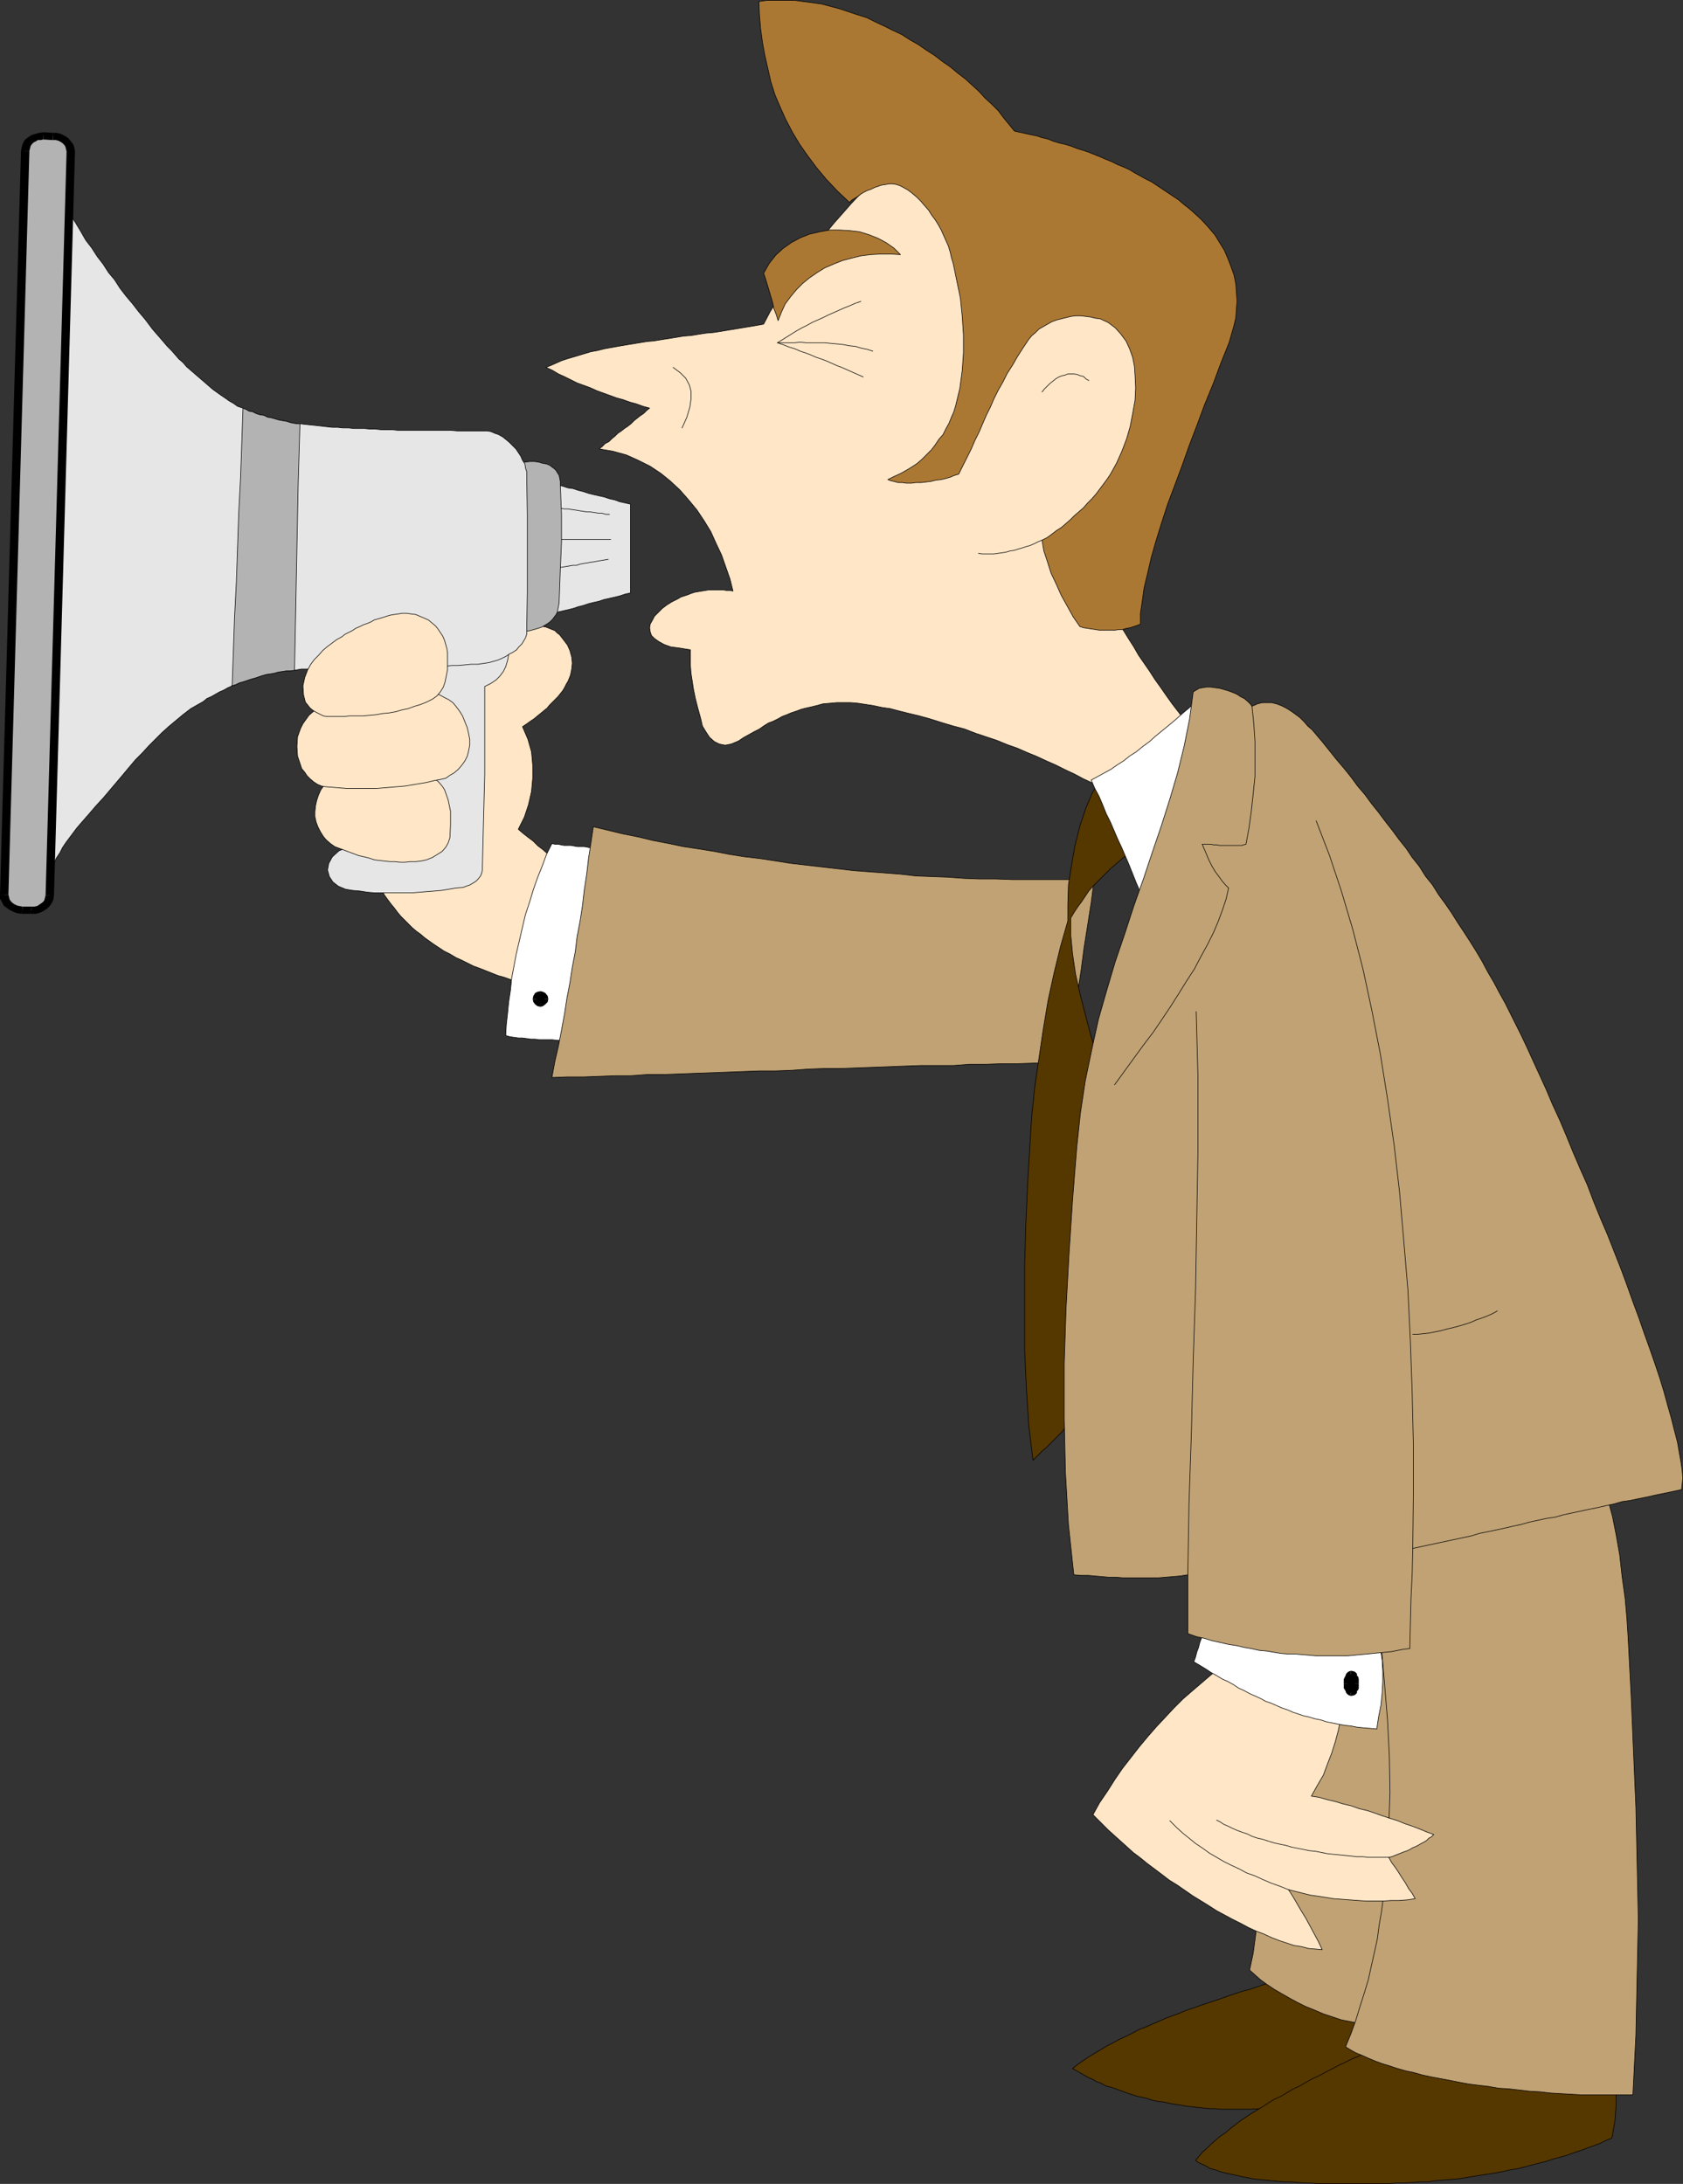<?xml version="1.0" encoding="UTF-8" standalone="no"?>
<svg
   version="1.0"
   width="119.935mm"
   height="155.668mm"
   id="svg79"
   sodipodi:docname="Bullhorn.wmf"
   xmlns:inkscape="http://www.inkscape.org/namespaces/inkscape"
   xmlns:sodipodi="http://sodipodi.sourceforge.net/DTD/sodipodi-0.dtd"
   xmlns="http://www.w3.org/2000/svg"
   xmlns:svg="http://www.w3.org/2000/svg">
  <rect width="100%" height="100%" fill="#333333" stroke="none"/>
  <sodipodi:namedview
     id="namedview79"
     pagecolor="#ffffff"
     bordercolor="#000000"
     borderopacity="0.25"
     inkscape:showpageshadow="2"
     inkscape:pageopacity="0.0"
     inkscape:pagecheckerboard="0"
     inkscape:deskcolor="#d1d1d1"
     inkscape:document-units="mm" />
  <defs
     id="defs1">
    <pattern
       id="WMFhbasepattern"
       patternUnits="userSpaceOnUse"
       width="6"
       height="6"
       x="0"
       y="0" />
  </defs>
  <path
     style="fill:#553700;fill-opacity:1;fill-rule:evenodd;stroke:none"
     d="m 346.255,532.847 -1.939,0.485 -1.939,0.646 -1.939,0.646 -1.777,0.646 -1.939,0.646 -1.939,0.485 -1.939,0.646 -1.939,0.646 -1.777,0.646 -1.939,0.646 -1.939,0.646 -1.939,0.646 -1.777,0.646 -1.939,0.646 -1.939,0.808 -1.777,0.646 -1.777,0.646 -1.777,0.808 -1.939,0.808 -1.777,0.808 -1.777,0.646 -1.777,0.97 -1.616,0.808 -1.777,0.808 -1.777,0.97 -1.616,0.808 -1.616,0.97 -1.616,0.97 -1.616,0.97 -1.454,0.97 -1.616,1.131 -1.454,1.131 0.808,0.485 1.131,0.646 1.131,0.646 1.131,0.646 1.131,0.485 1.131,0.646 1.293,0.485 1.131,0.646 1.293,0.323 1.454,0.485 1.293,0.485 1.293,0.485 1.454,0.485 1.454,0.485 1.454,0.323 1.454,0.323 1.454,0.485 1.454,0.323 1.616,0.162 1.454,0.323 1.616,0.323 1.454,0.162 1.616,0.323 1.616,0.162 1.454,0.162 1.454,0.162 1.616,0.162 h 1.454 l 1.616,0.162 h 1.454 1.616 1.454 3.232 l 3.07,-0.162 3.07,-0.162 2.908,-0.162 2.908,-0.323 2.747,-0.162 2.585,-0.323 2.747,-0.323 2.585,-0.323 2.424,-0.485 2.585,-0.485 2.424,-0.485 2.424,-0.485 2.585,-0.808 2.424,-0.485 2.424,-0.646 0.808,-2.424 0.646,-2.424 0.485,-2.585 0.323,-2.424 0.162,-2.585 -0.162,-2.585 v -2.585 l -0.323,-2.747 -1.939,-0.646 -2.1,-0.485 -1.939,-0.646 -1.939,-0.485 -2.1,-0.646 -2.1,-0.646 -1.939,-0.485 -1.939,-0.646 -2.1,-0.485 -1.939,-0.646 -2.1,-0.646 -2.1,-0.485 -1.939,-0.646 -1.939,-0.485 -2.1,-0.646 -1.939,-0.485 z"
     id="path1" />
  <path
     style="fill:none;stroke:#000000;stroke-width:0.162px;stroke-linecap:round;stroke-linejoin:round;stroke-miterlimit:4;stroke-dasharray:none;stroke-opacity:1"
     d="m 346.255,532.847 -1.939,0.485 -1.939,0.646 -1.939,0.646 -1.777,0.646 -1.939,0.646 -1.939,0.485 -1.939,0.646 -1.939,0.646 -1.777,0.646 -1.939,0.646 -1.939,0.646 -1.939,0.646 -1.777,0.646 -1.939,0.646 -1.939,0.808 -1.777,0.646 -1.777,0.646 -1.777,0.808 -1.939,0.808 -1.777,0.808 -1.777,0.646 -1.777,0.97 -1.616,0.808 -1.777,0.808 -1.777,0.97 -1.616,0.808 -1.616,0.97 -1.616,0.97 -1.616,0.97 -1.454,0.97 -1.616,1.131 -1.454,1.131 0.808,0.485 1.131,0.646 1.131,0.646 1.131,0.646 1.131,0.485 1.131,0.646 1.293,0.485 1.131,0.646 1.293,0.323 1.454,0.485 1.293,0.485 1.293,0.485 1.454,0.485 1.454,0.485 1.454,0.323 1.454,0.323 1.454,0.485 1.454,0.323 1.616,0.162 1.454,0.323 1.616,0.323 1.454,0.162 1.616,0.323 1.616,0.162 1.454,0.162 1.454,0.162 1.616,0.162 h 1.454 l 1.616,0.162 h 1.454 1.616 1.454 3.232 l 3.07,-0.162 3.07,-0.162 2.908,-0.162 2.908,-0.323 2.747,-0.162 2.585,-0.323 2.747,-0.323 2.585,-0.323 2.424,-0.485 2.585,-0.485 2.424,-0.485 2.424,-0.485 2.585,-0.808 2.424,-0.485 2.424,-0.646 0.808,-2.424 0.646,-2.424 0.485,-2.585 0.323,-2.424 0.162,-2.585 -0.162,-2.585 v -2.585 l -0.323,-2.747 -1.939,-0.646 -2.1,-0.485 -1.939,-0.646 -1.939,-0.485 -2.1,-0.646 -2.1,-0.646 -1.939,-0.485 -1.939,-0.646 -2.1,-0.485 -1.939,-0.646 -2.1,-0.646 -2.1,-0.485 -1.939,-0.646 -1.939,-0.485 -2.1,-0.646 -1.939,-0.485 v 0"
     id="path2" />
  <path
     style="fill:#553700;fill-opacity:1;fill-rule:evenodd;stroke:none"
     d="m 370.976,551.268 -1.616,0.97 -1.777,0.808 -1.777,0.97 -1.616,0.646 -1.939,0.97 -1.777,0.808 -1.777,0.97 -1.616,0.808 -1.777,0.97 -1.777,0.808 -1.777,0.97 -1.616,0.97 -1.777,0.808 -1.616,0.97 -1.616,0.97 -1.777,0.808 -1.616,0.97 -1.454,0.97 -1.616,0.97 -1.616,0.97 -1.454,0.97 -1.454,0.97 -1.454,1.131 -1.293,0.97 -1.293,1.131 -1.454,0.97 -1.131,0.97 -1.293,1.131 -1.131,1.131 -1.131,0.97 -0.969,1.131 -0.969,1.131 0.808,0.646 1.131,0.485 0.969,0.485 1.131,0.646 1.293,0.323 1.293,0.485 1.293,0.323 1.454,0.323 1.454,0.323 1.454,0.323 1.616,0.323 1.616,0.323 1.454,0.162 1.777,0.162 1.616,0.162 1.777,0.162 1.777,0.162 h 1.777 l 1.777,0.162 1.777,0.162 h 1.777 l 1.777,0.162 h 1.777 1.777 1.777 1.777 1.616 1.939 1.616 1.616 1.777 1.454 2.1 l 2.1,-0.162 h 1.939 l 2.262,-0.162 2.1,-0.162 h 2.1 l 2.1,-0.323 1.939,-0.162 2.1,-0.162 1.939,-0.162 2.1,-0.323 2.1,-0.323 1.939,-0.323 2.1,-0.323 1.939,-0.323 1.939,-0.323 1.939,-0.485 2.1,-0.323 1.939,-0.485 1.777,-0.485 1.939,-0.485 1.939,-0.485 1.939,-0.646 1.777,-0.485 1.777,-0.485 1.777,-0.646 1.939,-0.646 1.777,-0.646 1.777,-0.646 1.777,-0.646 1.616,-0.808 1.616,-0.646 0.808,-4.525 0.323,-4.363 v -4.201 l -0.162,-4.201 -2.1,-0.323 -1.939,-0.162 -1.939,-0.162 -2.1,-0.323 -1.939,-0.162 -2.1,-0.323 -1.939,-0.162 -2.1,-0.323 -1.939,-0.162 -1.939,-0.162 -2.1,-0.323 -1.939,-0.162 -2.1,-0.323 -1.939,-0.162 -1.939,-0.162 -1.939,-0.323 -2.1,-0.323 -1.939,-0.162 -2.1,-0.162 -1.939,-0.323 -2.1,-0.162 -1.939,-0.162 -1.939,-0.323 -2.1,-0.162 -1.939,-0.323 -1.939,-0.323 -2.1,-0.162 -1.939,-0.162 -1.939,-0.323 -2.1,-0.162 -1.939,-0.323 -2.1,-0.162 z"
     id="path3" />
  <path
     style="fill:none;stroke:#000000;stroke-width:0.162px;stroke-linecap:round;stroke-linejoin:round;stroke-miterlimit:4;stroke-dasharray:none;stroke-opacity:1"
     d="m 370.976,551.268 -1.616,0.97 -1.777,0.808 -1.777,0.97 -1.616,0.646 -1.939,0.97 -1.777,0.808 -1.777,0.97 -1.616,0.808 -1.777,0.97 -1.777,0.808 -1.777,0.97 -1.616,0.97 -1.777,0.808 -1.616,0.97 -1.616,0.97 -1.777,0.808 -1.616,0.97 -1.454,0.97 -1.616,0.97 -1.616,0.97 -1.454,0.97 -1.454,0.97 -1.454,1.131 -1.293,0.97 -1.293,1.131 -1.454,0.97 -1.131,0.97 -1.293,1.131 -1.131,1.131 -1.131,0.97 -0.969,1.131 -0.969,1.131 0.808,0.646 1.131,0.485 0.969,0.485 1.131,0.646 1.293,0.323 1.293,0.485 1.293,0.323 1.454,0.323 1.454,0.323 1.454,0.323 1.616,0.323 1.616,0.323 1.454,0.162 1.777,0.162 1.616,0.162 1.777,0.162 1.777,0.162 h 1.777 l 1.777,0.162 1.777,0.162 h 1.777 l 1.777,0.162 h 1.777 1.777 1.777 1.777 1.616 1.939 1.616 1.616 1.777 1.454 2.1 l 2.1,-0.162 h 1.939 l 2.262,-0.162 2.1,-0.162 h 2.1 l 2.1,-0.323 1.939,-0.162 2.1,-0.162 1.939,-0.162 2.1,-0.323 2.1,-0.323 1.939,-0.323 2.1,-0.323 1.939,-0.323 1.939,-0.323 1.939,-0.485 2.1,-0.323 1.939,-0.485 1.777,-0.485 1.939,-0.485 1.939,-0.485 1.939,-0.646 1.777,-0.485 1.777,-0.485 1.777,-0.646 1.939,-0.646 1.777,-0.646 1.777,-0.646 1.777,-0.646 1.616,-0.808 1.616,-0.646 0.808,-4.525 0.323,-4.363 v -4.201 l -0.162,-4.201 -2.1,-0.323 -1.939,-0.162 -1.939,-0.162 -2.1,-0.323 -1.939,-0.162 -2.1,-0.323 -1.939,-0.162 -2.1,-0.323 -1.939,-0.162 -1.939,-0.162 -2.1,-0.323 -1.939,-0.162 -2.1,-0.323 -1.939,-0.162 -1.939,-0.162 -1.939,-0.323 -2.1,-0.323 -1.939,-0.162 -2.1,-0.162 -1.939,-0.323 -2.1,-0.162 -1.939,-0.162 -1.939,-0.323 -2.1,-0.162 -1.939,-0.323 -1.939,-0.323 -2.1,-0.162 -1.939,-0.162 -1.939,-0.323 -2.1,-0.162 -1.939,-0.323 -2.1,-0.162 v 0"
     id="path4" />
  <path
     style="fill:#c0a274;fill-opacity:1;fill-rule:evenodd;stroke:none"
     d="m 336.561,530.746 1.454,1.293 1.454,1.293 1.777,1.293 1.939,1.293 1.939,1.131 2.262,1.293 2.1,1.131 2.262,1.131 2.424,0.97 2.262,0.97 2.424,0.808 2.424,0.808 2.424,0.485 2.424,0.485 2.262,0.323 h 2.262 l 0.646,-3.07 0.646,-3.232 0.808,-3.07 0.646,-3.07 0.808,-3.232 0.646,-3.07 0.808,-3.07 0.808,-3.232 0.646,-3.07 0.808,-3.07 0.808,-3.232 0.646,-3.07 0.646,-3.07 0.808,-3.232 0.646,-3.07 0.808,-3.07 -0.485,-10.503 -0.323,-10.503 -0.646,-10.503 -0.323,-10.342 -0.485,-10.503 -0.485,-10.503 -0.323,-10.503 -0.485,-10.342 h -2.1 -2.1 -2.1 -2.262 -2.1 -2.262 -2.1 -2.262 -2.262 l -2.1,-0.162 h -2.1 -2.262 -2.1 -2.1 l -2.262,0.162 h -2.1 v 10.019 l -0.162,9.534 -0.323,9.372 -0.323,9.372 -0.485,9.695 -0.485,10.18 -0.485,10.988 -0.646,12.119 -0.323,4.04 -0.323,4.525 -0.485,4.848 -0.485,4.848 -0.808,5.009 -0.646,5.009 -0.646,4.848 -0.969,4.525 z"
     id="path5" />
  <path
     style="fill:none;stroke:#000000;stroke-width:0.162px;stroke-linecap:round;stroke-linejoin:round;stroke-miterlimit:4;stroke-dasharray:none;stroke-opacity:1"
     d="m 336.561,530.746 1.454,1.293 1.454,1.293 1.777,1.293 1.939,1.293 1.939,1.131 2.262,1.293 2.1,1.131 2.262,1.131 2.424,0.97 2.262,0.97 2.424,0.808 2.424,0.808 2.424,0.485 2.424,0.485 2.262,0.323 h 2.262 l 0.646,-3.07 0.646,-3.232 0.808,-3.07 0.646,-3.07 0.808,-3.232 0.646,-3.07 0.808,-3.07 0.808,-3.232 0.646,-3.07 0.808,-3.07 0.808,-3.232 0.646,-3.07 0.646,-3.07 0.808,-3.232 0.646,-3.07 0.808,-3.07 -0.485,-10.503 -0.323,-10.503 -0.646,-10.503 -0.323,-10.342 -0.485,-10.503 -0.485,-10.503 -0.323,-10.503 -0.485,-10.342 h -2.1 -2.1 -2.1 -2.262 -2.1 -2.262 -2.1 -2.262 -2.262 l -2.1,-0.162 h -2.1 -2.262 -2.1 -2.1 l -2.262,0.162 h -2.1 v 10.019 l -0.162,9.534 -0.323,9.372 -0.323,9.372 -0.485,9.695 -0.485,10.18 -0.485,10.988 -0.646,12.119 -0.323,4.04 -0.323,4.525 -0.485,4.848 -0.485,4.848 -0.808,5.009 -0.646,5.009 -0.646,4.848 -0.969,4.525 v 0"
     id="path6" />
  <path
     style="fill:#c0a274;fill-opacity:1;fill-rule:evenodd;stroke:none"
     d="m 432.213,401.15 0.969,3.232 1.131,4.201 0.969,4.848 0.969,5.494 0.646,5.817 0.808,5.817 0.485,5.494 0.323,5.171 0.808,15.351 0.646,15.351 0.646,15.028 0.323,15.028 0.323,15.19 -0.323,15.351 -0.323,15.674 -0.808,16.159 h -2.747 -2.747 -2.747 -2.747 -2.908 l -2.747,-0.162 -2.908,-0.162 -2.747,-0.162 -2.747,-0.323 -2.908,-0.162 -2.747,-0.323 -2.747,-0.323 -2.747,-0.162 -2.747,-0.485 -2.747,-0.323 -2.585,-0.323 -2.585,-0.485 -2.424,-0.485 -2.585,-0.485 -2.585,-0.485 -2.262,-0.485 -2.262,-0.646 -2.262,-0.485 -2.262,-0.646 -1.939,-0.646 -2.1,-0.646 -1.777,-0.646 -1.939,-0.808 -1.777,-0.808 -1.616,-0.646 -1.454,-0.808 -1.293,-0.808 1.454,-3.555 1.293,-3.555 1.131,-3.717 1.131,-3.555 1.131,-3.717 0.808,-3.717 0.808,-3.555 0.808,-3.717 0.485,-3.717 0.646,-3.717 0.485,-3.717 0.323,-3.717 0.323,-3.717 0.323,-3.878 0.323,-3.555 0.162,-3.878 0.323,-9.534 -0.162,-9.695 -0.485,-9.695 -0.808,-9.857 -0.808,-9.534 -0.808,-9.372 -0.808,-9.049 -0.485,-8.726 1.939,-0.323 1.939,-0.646 1.939,-0.485 1.939,-0.485 1.939,-0.485 1.939,-0.485 1.939,-0.485 1.939,-0.485 1.939,-0.485 1.939,-0.646 1.939,-0.323 1.939,-0.646 1.939,-0.323 1.939,-0.646 1.939,-0.485 1.939,-0.485 1.939,-0.485 1.939,-0.485 1.939,-0.485 2.1,-0.485 1.777,-0.485 1.939,-0.646 1.939,-0.323 1.939,-0.485 1.939,-0.646 1.939,-0.485 1.939,-0.485 1.939,-0.485 2.1,-0.485 1.777,-0.485 2.1,-0.485 z"
     id="path7" />
  <path
     style="fill:none;stroke:#000000;stroke-width:0.162px;stroke-linecap:round;stroke-linejoin:round;stroke-miterlimit:4;stroke-dasharray:none;stroke-opacity:1"
     d="m 432.213,401.15 0.969,3.232 1.131,4.201 0.969,4.848 0.969,5.494 0.646,5.817 0.808,5.817 0.485,5.494 0.323,5.171 0.808,15.351 0.646,15.351 0.646,15.028 0.323,15.028 0.323,15.19 -0.323,15.351 -0.323,15.674 -0.808,16.159 h -2.747 -2.747 -2.747 -2.747 -2.908 l -2.747,-0.162 -2.908,-0.162 -2.747,-0.162 -2.747,-0.323 -2.908,-0.162 -2.747,-0.323 -2.747,-0.323 -2.747,-0.162 -2.747,-0.485 -2.747,-0.323 -2.585,-0.323 -2.585,-0.485 -2.424,-0.485 -2.585,-0.485 -2.585,-0.485 -2.262,-0.485 -2.262,-0.646 -2.262,-0.485 -2.262,-0.646 -1.939,-0.646 -2.1,-0.646 -1.777,-0.646 -1.939,-0.808 -1.777,-0.808 -1.616,-0.646 -1.454,-0.808 -1.293,-0.808 1.454,-3.555 1.293,-3.555 1.131,-3.717 1.131,-3.555 1.131,-3.717 0.808,-3.717 0.808,-3.555 0.808,-3.717 0.485,-3.717 0.646,-3.717 0.485,-3.717 0.323,-3.717 0.323,-3.717 0.323,-3.878 0.323,-3.555 0.162,-3.878 0.323,-9.534 -0.162,-9.695 -0.485,-9.695 -0.808,-9.857 -0.808,-9.534 -0.808,-9.372 -0.808,-9.049 -0.485,-8.726 1.939,-0.323 1.939,-0.646 1.939,-0.485 1.939,-0.485 1.939,-0.485 1.939,-0.485 1.939,-0.485 1.939,-0.485 1.939,-0.485 1.939,-0.646 1.939,-0.323 1.939,-0.646 1.939,-0.323 1.939,-0.646 1.939,-0.485 1.939,-0.485 1.939,-0.485 1.939,-0.485 1.939,-0.485 2.1,-0.485 1.777,-0.485 1.939,-0.646 1.939,-0.323 1.939,-0.485 1.939,-0.646 1.939,-0.485 1.939,-0.485 1.939,-0.485 2.1,-0.485 1.777,-0.485 2.1,-0.485 1.939,-0.485 v 0"
     id="path8" />
  <path
     style="fill:#ffe6c7;fill-opacity:1;fill-rule:evenodd;stroke:none"
     d="m 150.75,171.044 1.131,1.454 0.969,1.293 0.646,1.454 0.485,1.778 0.162,1.616 -0.162,1.616 -0.323,1.616 -0.646,1.616 -0.485,0.808 -0.485,0.97 -0.485,0.808 -0.646,0.808 -0.646,0.808 -0.646,0.646 -0.808,0.808 -0.808,0.808 -0.646,0.808 -0.808,0.646 -0.969,0.808 -0.808,0.646 -0.969,0.808 -0.969,0.646 -1.131,0.808 -0.969,0.646 1.454,3.393 0.969,3.393 0.323,3.555 v 3.555 l -0.323,3.555 -0.808,3.555 -1.131,3.393 -1.616,3.232 1.293,1.131 1.454,1.131 1.293,0.97 1.293,1.293 1.293,0.97 1.454,1.293 1.131,1.131 1.454,1.131 -0.808,4.04 -0.969,4.201 -0.969,4.201 -0.969,4.04 -0.808,4.201 -0.969,4.04 -0.808,4.201 -0.969,4.201 -1.777,-0.485 -1.777,-0.646 -1.777,-0.485 -1.777,-0.646 -1.777,-0.485 -1.616,-0.646 -1.616,-0.646 -1.616,-0.646 -1.777,-0.646 -1.616,-0.808 -1.616,-0.808 -1.454,-0.646 -1.616,-0.97 -1.616,-0.808 -1.454,-0.97 -1.454,-0.97 -1.131,-0.808 -1.131,-0.808 -1.131,-0.97 -1.131,-0.808 -1.131,-0.97 -0.969,-0.97 -0.969,-0.97 -1.131,-1.131 -0.808,-0.97 -0.969,-1.293 -0.808,-0.97 -0.969,-1.293 -0.808,-1.131 -0.646,-1.131 -0.646,-1.293 -0.808,-1.293 0.323,-13.574 0.323,-13.412 0.323,-13.412 0.323,-13.574 2.1,-0.808 2.262,-0.97 2.262,-0.808 2.1,-0.808 2.262,-0.808 2.1,-0.808 2.262,-0.97 2.262,-0.808 2.1,-0.808 2.262,-0.808 2.1,-0.808 2.262,-0.97 2.262,-0.808 2.1,-0.808 2.262,-0.97 2.1,-0.808 0.808,-0.323 0.808,-0.162 0.808,-0.162 0.969,-0.323 0.808,-0.162 0.808,-0.162 h 0.808 0.969 0.808 l 0.808,0.162 0.808,0.162 0.808,0.323 0.808,0.323 0.808,0.323 0.646,0.646 0.646,0.485 z"
     id="path9" />
  <path
     style="fill:none;stroke:#000000;stroke-width:0.162px;stroke-linecap:round;stroke-linejoin:round;stroke-miterlimit:4;stroke-dasharray:none;stroke-opacity:1"
     d="m 150.75,171.044 1.131,1.454 0.969,1.293 0.646,1.454 0.485,1.778 0.162,1.616 -0.162,1.616 -0.323,1.616 -0.646,1.616 -0.485,0.808 -0.485,0.97 -0.485,0.808 -0.646,0.808 -0.646,0.808 -0.646,0.646 -0.808,0.808 -0.808,0.808 -0.646,0.808 -0.808,0.646 -0.969,0.808 -0.808,0.646 -0.969,0.808 -0.969,0.646 -1.131,0.808 -0.969,0.646 1.454,3.393 0.969,3.393 0.323,3.555 v 3.555 l -0.323,3.555 -0.808,3.555 -1.131,3.393 -1.616,3.232 1.293,1.131 1.454,1.131 1.293,0.97 1.293,1.293 1.293,0.97 1.454,1.293 1.131,1.131 1.454,1.131 -0.808,4.04 -0.969,4.201 -0.969,4.201 -0.969,4.04 -0.808,4.201 -0.969,4.04 -0.808,4.201 -0.969,4.201 -1.777,-0.485 -1.777,-0.646 -1.777,-0.485 -1.777,-0.646 -1.777,-0.485 -1.616,-0.646 -1.616,-0.646 -1.616,-0.646 -1.777,-0.646 -1.616,-0.808 -1.616,-0.808 -1.454,-0.646 -1.616,-0.97 -1.616,-0.808 -1.454,-0.97 -1.454,-0.97 -1.131,-0.808 -1.131,-0.808 -1.131,-0.97 -1.131,-0.808 -1.131,-0.97 -0.969,-0.97 -0.969,-0.97 -1.131,-1.131 -0.808,-0.97 -0.969,-1.293 -0.808,-0.97 -0.969,-1.293 -0.808,-1.131 -0.646,-1.131 -0.646,-1.293 -0.808,-1.293 0.323,-13.574 0.323,-13.412 0.323,-13.412 0.323,-13.574 2.1,-0.808 2.262,-0.97 2.262,-0.808 2.1,-0.808 2.262,-0.808 2.1,-0.808 2.262,-0.97 2.262,-0.808 2.1,-0.808 2.262,-0.808 2.1,-0.808 2.262,-0.97 2.262,-0.808 2.1,-0.808 2.262,-0.97 2.1,-0.808 0.808,-0.323 0.808,-0.162 0.808,-0.162 0.969,-0.323 0.808,-0.162 0.808,-0.162 h 0.808 0.969 0.808 l 0.808,0.162 0.808,0.162 0.808,0.323 0.808,0.323 0.808,0.323 0.646,0.646 0.646,0.485 v 0"
     id="path10" />
  <path
     style="fill:#ffffff;fill-opacity:1;fill-rule:evenodd;stroke:none"
     d="m 161.898,229.055 -0.646,-0.162 -0.646,-0.323 h -0.808 l -0.808,-0.162 -0.808,-0.162 -0.808,-0.162 h -0.969 -0.808 l -0.969,-0.162 -0.808,-0.162 h -0.969 -0.969 l -0.808,-0.162 -0.808,-0.162 h -0.808 l -0.808,-0.162 -1.454,2.909 -1.131,3.07 -1.293,3.232 -1.131,3.232 -0.969,3.232 -1.131,3.393 -0.808,3.393 -0.808,3.555 -0.808,3.393 -0.646,3.393 -0.646,3.393 -0.323,3.232 -0.485,3.232 -0.323,3.232 -0.323,2.909 -0.162,2.909 1.131,0.323 1.131,0.162 1.131,0.162 h 0.969 l 1.293,0.162 1.131,0.162 h 1.131 l 1.131,0.162 h 1.293 1.131 1.131 l 1.293,0.162 h 1.131 1.131 1.131 1.131 l 0.969,-6.464 0.969,-6.464 0.969,-6.302 0.808,-6.464 0.969,-6.464 0.808,-6.302 0.969,-6.302 0.969,-6.464 v 0 z"
     id="path11" />
  <path
     style="fill:none;stroke:#000000;stroke-width:0.162px;stroke-linecap:round;stroke-linejoin:round;stroke-miterlimit:4;stroke-dasharray:none;stroke-opacity:1"
     d="m 161.898,229.055 -0.646,-0.162 -0.646,-0.323 h -0.808 l -0.808,-0.162 -0.808,-0.162 -0.808,-0.162 h -0.969 -0.808 l -0.969,-0.162 -0.808,-0.162 h -0.969 -0.969 l -0.808,-0.162 -0.808,-0.162 h -0.808 l -0.808,-0.162 -1.454,2.909 -1.131,3.07 -1.293,3.232 -1.131,3.232 -0.969,3.232 -1.131,3.393 -0.808,3.393 -0.808,3.555 -0.808,3.393 -0.646,3.393 -0.646,3.393 -0.323,3.232 -0.485,3.232 -0.323,3.232 -0.323,2.909 -0.162,2.909 1.131,0.323 1.131,0.162 1.131,0.162 h 0.969 l 1.293,0.162 1.131,0.162 h 1.131 l 1.131,0.162 h 1.293 1.131 1.131 l 1.293,0.162 h 1.131 1.131 1.131 1.131 l 0.969,-6.464 0.969,-6.464 0.969,-6.302 0.808,-6.464 0.969,-6.464 0.808,-6.302 0.969,-6.302 0.969,-6.464 v 0"
     id="path12" />
  <path
     style="fill:#000000;fill-opacity:1;fill-rule:evenodd;stroke:none"
     d="m 145.579,267.837 0.323,0.162 0.485,0.323 0.162,0.323 0.162,0.485 -0.162,0.323 -0.162,0.485 -0.485,0.162 -0.323,0.162 -0.485,-0.162 -0.323,-0.162 -0.323,-0.485 V 269.13 268.645 l 0.323,-0.323 0.323,-0.323 z"
     id="path13" />
  <path
     style="fill:#000000;fill-opacity:1;fill-rule:evenodd;stroke:none"
     d="m 147.68,269.13 -0.162,-0.808 -0.646,-0.808 -0.646,-0.323 -0.646,-0.162 v 1.778 0 l 0.162,0.162 V 269.13 Z"
     id="path14" />
  <path
     style="fill:#000000;fill-opacity:1;fill-rule:evenodd;stroke:none"
     d="m 145.579,271.231 0.646,-0.162 0.646,-0.485 0.646,-0.646 0.162,-0.808 h -1.939 v 0.162 h -0.162 v 0 z"
     id="path15" />
  <path
     style="fill:#000000;fill-opacity:1;fill-rule:evenodd;stroke:none"
     d="m 143.479,269.13 0.162,0.808 0.485,0.646 0.646,0.485 0.808,0.162 v -1.939 h -0.162 -0.162 V 269.13 Z"
     id="path16" />
  <path
     style="fill:#000000;fill-opacity:1;fill-rule:evenodd;stroke:none"
     d="m 145.579,267.029 -0.808,0.162 -0.646,0.323 -0.485,0.808 -0.162,0.808 h 1.777 v -0.162 l 0.162,-0.162 h 0.162 z"
     id="path17" />
  <path
     style="fill:#c0a274;fill-opacity:1;fill-rule:evenodd;stroke:none"
     d="m 159.798,222.753 -0.646,4.363 -0.646,4.201 -0.485,4.201 -0.646,4.201 -0.485,4.201 -0.646,4.201 -0.808,4.201 -0.485,4.04 -0.808,4.201 -0.646,4.201 -0.808,4.201 -0.646,4.201 -0.808,4.363 -0.808,4.201 -0.969,4.201 -0.808,4.363 4.201,-0.162 h 4.363 l 4.363,-0.162 4.201,-0.162 h 4.201 l 4.363,-0.323 h 4.363 l 4.363,-0.162 4.201,-0.162 4.363,-0.162 4.363,-0.162 4.363,-0.162 4.363,-0.162 h 4.201 l 4.363,-0.162 4.363,-0.323 4.201,-0.162 h 4.363 l 4.363,-0.162 4.363,-0.162 4.363,-0.162 4.363,-0.162 4.363,-0.162 h 4.363 4.363 l 4.363,-0.323 h 4.363 l 4.363,-0.162 h 4.363 l 4.524,-0.162 h 4.363 4.363 l 0.969,-6.302 0.808,-6.14 0.969,-6.14 0.969,-6.302 0.808,-6.14 0.969,-6.14 0.969,-6.14 0.808,-6.302 -4.363,0.162 h -4.524 -4.363 -4.363 -4.363 l -4.524,-0.162 h -4.363 l -4.201,-0.162 -4.363,-0.323 -4.363,-0.162 -4.201,-0.162 -4.201,-0.485 -4.201,-0.323 -4.363,-0.323 -4.201,-0.323 -4.201,-0.485 -4.201,-0.485 -4.201,-0.485 -4.201,-0.485 -4.039,-0.646 -4.201,-0.646 -4.201,-0.485 -4.039,-0.646 -4.201,-0.808 -4.039,-0.646 -4.201,-0.646 -3.878,-0.808 -4.201,-0.808 -4.039,-0.97 -4.039,-0.808 -4.039,-0.97 -4.039,-0.97 z"
     id="path18" />
  <path
     style="fill:none;stroke:#000000;stroke-width:0.162px;stroke-linecap:round;stroke-linejoin:round;stroke-miterlimit:4;stroke-dasharray:none;stroke-opacity:1"
     d="m 159.798,222.753 -0.646,4.363 -0.646,4.201 -0.485,4.201 -0.646,4.201 -0.485,4.201 -0.646,4.201 -0.808,4.201 -0.485,4.04 -0.808,4.201 -0.646,4.201 -0.808,4.201 -0.646,4.201 -0.808,4.363 -0.808,4.201 -0.969,4.201 -0.808,4.363 4.201,-0.162 h 4.363 l 4.363,-0.162 4.201,-0.162 h 4.201 l 4.363,-0.323 h 4.363 l 4.363,-0.162 4.201,-0.162 4.363,-0.162 4.363,-0.162 4.363,-0.162 4.363,-0.162 h 4.201 l 4.363,-0.162 4.363,-0.323 4.201,-0.162 h 4.363 l 4.363,-0.162 4.363,-0.162 4.363,-0.162 4.363,-0.162 4.363,-0.162 h 4.363 4.363 l 4.363,-0.323 h 4.363 l 4.363,-0.162 h 4.363 l 4.524,-0.162 h 4.363 4.363 l 0.969,-6.302 0.808,-6.14 0.969,-6.14 0.969,-6.302 0.808,-6.14 0.969,-6.14 0.969,-6.14 0.808,-6.302 -4.363,0.162 h -4.524 -4.363 -4.363 -4.363 l -4.524,-0.162 h -4.363 l -4.201,-0.162 -4.363,-0.323 -4.363,-0.162 -4.201,-0.162 -4.201,-0.485 -4.201,-0.323 -4.363,-0.323 -4.201,-0.323 -4.201,-0.485 -4.201,-0.485 -4.201,-0.485 -4.201,-0.485 -4.039,-0.646 -4.201,-0.646 -4.201,-0.485 -4.039,-0.646 -4.201,-0.808 -4.039,-0.646 -4.201,-0.646 -3.878,-0.808 -4.201,-0.808 -4.039,-0.97 -4.039,-0.808 -4.039,-0.97 -4.039,-0.97 v 0"
     id="path19" />
  <path
     style="fill:#e6e6e6;fill-opacity:1;fill-rule:evenodd;stroke:none"
     d="m 147.357,129.838 1.454,0.485 1.293,0.323 1.454,0.323 1.454,0.485 1.293,0.162 1.454,0.485 1.293,0.323 1.454,0.485 1.293,0.323 1.454,0.323 1.454,0.323 1.454,0.485 1.454,0.323 1.293,0.485 1.454,0.323 1.454,0.323 v 5.979 5.979 5.979 5.979 l -1.454,0.323 -1.454,0.485 -1.293,0.323 -1.454,0.323 -1.454,0.323 -1.454,0.485 -1.454,0.323 -1.293,0.323 -1.454,0.485 -1.293,0.323 -1.454,0.485 -1.293,0.323 -1.454,0.323 -1.454,0.323 -1.293,0.485 -1.454,0.323 v -9.049 -8.888 -8.888 -8.888 0 z"
     id="path20" />
  <path
     style="fill:none;stroke:#000000;stroke-width:0.162px;stroke-linecap:round;stroke-linejoin:round;stroke-miterlimit:4;stroke-dasharray:none;stroke-opacity:1"
     d="m 147.357,129.838 1.454,0.485 1.293,0.323 1.454,0.323 1.454,0.485 1.293,0.162 1.454,0.485 1.293,0.323 1.454,0.485 1.293,0.323 1.454,0.323 1.454,0.323 1.454,0.485 1.454,0.323 1.293,0.485 1.454,0.323 1.454,0.323 v 5.979 5.979 5.979 5.979 l -1.454,0.323 -1.454,0.485 -1.293,0.323 -1.454,0.323 -1.454,0.323 -1.454,0.485 -1.454,0.323 -1.293,0.323 -1.454,0.485 -1.293,0.323 -1.454,0.485 -1.293,0.323 -1.454,0.323 -1.454,0.323 -1.293,0.485 -1.454,0.323 v -9.049 -8.888 -8.888 -8.888 0"
     id="path21" />
  <path
     style="fill:none;stroke:#000000;stroke-width:0.162px;stroke-linecap:round;stroke-linejoin:round;stroke-miterlimit:4;stroke-dasharray:none;stroke-opacity:1"
     d="m 164.16,138.564 h -0.969 l -1.131,-0.323 h -0.969 l -0.969,-0.162 -1.131,-0.162 h -0.808 l -1.131,-0.162 -0.969,-0.162 -0.969,-0.162 -1.131,-0.162 -0.969,-0.162 h -0.969 l -1.131,-0.162 -0.969,-0.162 h -1.131 l -0.969,-0.162"
     id="path22" />
  <path
     style="fill:none;stroke:#000000;stroke-width:0.162px;stroke-linecap:round;stroke-linejoin:round;stroke-miterlimit:4;stroke-dasharray:none;stroke-opacity:1"
     d="m 164.483,145.351 h -0.969 -0.969 -1.131 -0.969 -0.969 -1.131 -0.969 -0.969 -1.131 -0.969 -0.969 -0.969 -1.131 -0.969 -1.131 -0.969"
     id="path23" />
  <path
     style="fill:none;stroke:#000000;stroke-width:0.162px;stroke-linecap:round;stroke-linejoin:round;stroke-miterlimit:4;stroke-dasharray:none;stroke-opacity:1"
     d="m 163.837,150.684 -0.969,0.162 -0.969,0.162 -0.969,0.162 -0.808,0.162 -1.131,0.162 -0.808,0.162 -1.131,0.162 -0.808,0.162 -0.969,0.323 h -0.969 l -0.969,0.162 -0.969,0.162 -0.969,0.162 -0.969,0.162 -0.969,0.162 -0.969,0.162"
     id="path24" />
  <path
     style="fill:#b3b3b3;fill-opacity:1;fill-rule:evenodd;stroke:none"
     d="m 137.985,124.829 1.777,-0.323 h 1.616 l 1.293,-0.162 h 1.293 l 1.131,0.162 1.131,0.323 0.969,0.162 0.808,0.323 0.646,0.485 0.646,0.485 0.485,0.485 0.485,0.808 0.323,0.485 0.162,0.808 0.162,0.808 v 0.97 l 0.323,8.08 v 7.272 l -0.323,7.433 -0.323,8.888 -0.162,0.97 -0.162,0.808 -0.162,0.808 -0.323,0.646 -0.485,0.646 -0.485,0.646 -0.646,0.646 -0.646,0.485 -0.808,0.485 -0.808,0.485 -0.969,0.323 -1.131,0.323 -1.131,0.323 -1.293,0.162 -1.454,0.162 -1.454,0.162 v -11.473 l -0.162,-11.311 -0.162,-11.473 z"
     id="path25" />
  <path
     style="fill:none;stroke:#000000;stroke-width:0.162px;stroke-linecap:round;stroke-linejoin:round;stroke-miterlimit:4;stroke-dasharray:none;stroke-opacity:1"
     d="m 137.985,124.829 1.777,-0.323 h 1.616 l 1.293,-0.162 h 1.293 l 1.131,0.162 1.131,0.323 0.969,0.162 0.808,0.323 0.646,0.485 0.646,0.485 0.485,0.485 0.485,0.808 0.323,0.485 0.162,0.808 0.162,0.808 v 0.97 l 0.323,8.08 v 7.272 l -0.323,7.433 -0.323,8.888 -0.162,0.97 -0.162,0.808 -0.162,0.808 -0.323,0.646 -0.485,0.646 -0.485,0.646 -0.646,0.646 -0.646,0.485 -0.808,0.485 -0.808,0.485 -0.969,0.323 -1.131,0.323 -1.131,0.323 -1.293,0.162 -1.454,0.162 -1.454,0.162 v -11.473 l -0.162,-11.311 -0.162,-11.473 -0.162,-11.311 v 0"
     id="path26" />
  <path
     style="fill:#e6e6e6;fill-opacity:1;fill-rule:evenodd;stroke:none"
     d="m 137.016,174.114 v 2.101 l -0.323,1.778 -0.485,1.616 -0.646,1.293 -0.969,1.293 -0.969,0.97 -1.454,0.97 -1.616,0.808 v 11.473 12.119 l -0.323,12.604 -0.323,13.25 -0.162,0.808 -0.323,0.808 -0.646,0.808 -0.646,0.646 -0.808,0.485 -0.808,0.485 -0.969,0.323 -0.808,0.323 -1.939,0.162 -1.939,0.323 -1.939,0.323 -1.939,0.162 -2.1,0.162 -1.939,0.162 -1.939,0.162 h -1.939 -2.1 -1.939 -1.939 -2.1 l -1.939,-0.162 -2.1,-0.323 -1.939,-0.162 -1.939,-0.323 -1.939,-0.808 -1.454,-1.131 -0.969,-1.454 -0.485,-1.778 0.323,-1.778 0.969,-1.778 1.777,-1.616 2.747,-1.131 0.323,-13.089 0.485,-13.089 0.323,-13.089 0.323,-13.089 h 2.585 l 2.747,-0.162 2.424,-0.162 h 2.747 l 2.424,-0.162 h 2.747 l 2.585,-0.162 h 2.585 l 2.585,-0.162 2.424,-0.162 2.747,-0.162 h 2.585 l 2.585,-0.162 h 2.585 l 2.585,-0.162 h 2.585 v 0 z"
     id="path27" />
  <path
     style="fill:none;stroke:#000000;stroke-width:0.162px;stroke-linecap:round;stroke-linejoin:round;stroke-miterlimit:4;stroke-dasharray:none;stroke-opacity:1"
     d="m 137.016,174.114 v 2.101 l -0.323,1.778 -0.485,1.616 -0.646,1.293 -0.969,1.293 -0.969,0.97 -1.454,0.97 -1.616,0.808 v 11.473 12.119 l -0.323,12.604 -0.323,13.25 -0.162,0.808 -0.323,0.808 -0.646,0.808 -0.646,0.646 -0.808,0.485 -0.808,0.485 -0.969,0.323 -0.808,0.323 -1.939,0.162 -1.939,0.323 -1.939,0.323 -1.939,0.162 -2.1,0.162 -1.939,0.162 -1.939,0.162 h -1.939 -2.1 -1.939 -1.939 -2.1 l -1.939,-0.162 -2.1,-0.323 -1.939,-0.162 -1.939,-0.323 -1.939,-0.808 -1.454,-1.131 -0.969,-1.454 -0.485,-1.778 0.323,-1.778 0.969,-1.778 1.777,-1.616 2.747,-1.131 0.323,-13.089 0.485,-13.089 0.323,-13.089 0.323,-13.089 h 2.585 l 2.747,-0.162 2.424,-0.162 h 2.747 l 2.424,-0.162 h 2.747 l 2.585,-0.162 h 2.585 l 2.585,-0.162 2.424,-0.162 2.747,-0.162 h 2.585 l 2.585,-0.162 h 2.585 l 2.585,-0.162 h 2.585 v 0"
     id="path28" />
  <path
     style="fill:#e6e6e6;fill-opacity:1;fill-rule:evenodd;stroke:none"
     d="m 53.643,189.627 1.131,-0.646 0.969,-0.808 1.131,-0.485 1.131,-0.646 1.131,-0.646 1.131,-0.485 1.131,-0.646 1.131,-0.485 0.969,-0.323 0.969,-0.485 1.131,-0.323 0.969,-0.323 0.969,-0.323 1.131,-0.323 0.969,-0.323 0.969,-0.323 1.131,-0.323 1.131,-0.162 0.969,-0.162 1.131,-0.323 1.131,-0.162 0.969,-0.162 h 1.131 l 1.131,-0.162 1.777,-0.323 h 1.777 l 1.616,-0.323 h 1.616 l 1.616,-0.162 1.616,-0.162 h 1.616 l 1.293,-0.162 h 1.616 1.454 1.454 1.454 1.454 1.454 1.293 1.454 1.293 1.454 1.454 1.454 1.454 1.454 1.454 1.454 1.616 1.454 1.616 l 1.777,-0.162 h 1.616 l 1.777,-0.162 1.616,-0.162 h 1.939 l 0.969,-0.162 1.131,-0.162 0.969,-0.162 1.131,-0.323 1.131,-0.323 1.131,-0.485 0.969,-0.485 0.969,-0.646 0.969,-0.485 0.969,-0.646 0.646,-0.808 0.808,-0.808 0.485,-0.808 0.485,-0.808 0.323,-0.97 v -0.97 l 0.162,-10.503 v -10.18 -10.503 l -0.162,-10.503 v -1.131 l -0.323,-0.97 -0.162,-1.131 -0.646,-0.97 -0.485,-1.131 -0.646,-0.97 -0.646,-0.97 -0.808,-0.808 -0.969,-0.97 -0.969,-0.808 -0.808,-0.646 -1.131,-0.646 -0.969,-0.323 -1.131,-0.485 -0.969,-0.162 h -1.131 -1.777 -1.777 -1.777 -1.616 l -1.777,-0.162 h -1.454 -1.777 -1.616 -1.616 -1.616 -1.454 -1.616 -1.454 -1.616 l -1.454,-0.162 h -1.616 -1.293 l -1.616,-0.162 h -1.454 l -1.454,-0.162 h -1.454 -1.454 l -1.454,-0.162 H 92.259 l -1.293,-0.162 h -1.454 l -1.454,-0.162 -1.454,-0.162 -1.454,-0.162 -1.454,-0.162 -1.616,-0.162 -1.293,-0.162 H 79.98 l -0.969,-0.162 -0.808,-0.162 -0.969,-0.323 -0.969,-0.162 -0.969,-0.162 -1.131,-0.323 -1.131,-0.323 -0.969,-0.162 -0.969,-0.485 -1.131,-0.162 -0.969,-0.323 -0.969,-0.485 -0.969,-0.162 -0.808,-0.485 -0.808,-0.323 -1.454,-0.485 -1.131,-0.808 -1.131,-0.646 -1.131,-0.808 -0.969,-0.646 -1.131,-0.808 -1.131,-0.808 -1.131,-0.97 -1.293,-1.131 -1.131,-0.97 -1.131,-0.97 -1.293,-1.131 -1.131,-0.97 -0.969,-1.131 -1.131,-0.97 -0.969,-1.131 L 46.21,94.45 45.079,93.319 44.11,92.188 43.141,91.057 42.01,89.764 41.04,88.633 40.071,87.34 39.101,86.047 37.324,83.947 35.708,81.846 33.931,79.745 32.315,77.645 30.861,75.382 29.245,73.443 27.791,71.181 26.175,69.08 24.721,66.818 23.105,64.717 21.813,62.455 20.358,60.031 18.904,57.769 17.612,55.345 16.319,52.921 14.865,50.336 13.249,73.12 11.957,96.551 l -0.969,23.592 -0.485,24.077 -0.323,24.4 v 24.4 l 0.162,24.723 0.323,24.885 0.646,-1.939 0.485,-1.616 0.646,-1.778 0.646,-1.616 0.646,-1.454 0.808,-1.616 0.646,-1.454 0.969,-1.454 0.646,-1.293 0.969,-1.454 0.969,-1.293 0.969,-1.293 0.969,-1.293 0.969,-1.131 1.131,-1.293 1.131,-1.293 1.939,-2.262 1.939,-2.101 1.777,-2.101 1.777,-2.101 1.777,-2.101 1.616,-1.939 1.777,-2.101 1.777,-1.778 1.777,-1.939 1.777,-1.778 1.777,-1.778 1.777,-1.616 1.939,-1.616 1.939,-1.616 2.1,-1.616 z"
     id="path29" />
  <path
     style="fill:none;stroke:#000000;stroke-width:0.162px;stroke-linecap:round;stroke-linejoin:round;stroke-miterlimit:4;stroke-dasharray:none;stroke-opacity:1"
     d="m 53.643,189.627 1.131,-0.646 0.969,-0.808 1.131,-0.485 1.131,-0.646 1.131,-0.646 1.131,-0.485 1.131,-0.646 1.131,-0.485 0.969,-0.323 0.969,-0.485 1.131,-0.323 0.969,-0.323 0.969,-0.323 1.131,-0.323 0.969,-0.323 0.969,-0.323 1.131,-0.323 1.131,-0.162 0.969,-0.162 1.131,-0.323 1.131,-0.162 0.969,-0.162 h 1.131 l 1.131,-0.162 1.777,-0.323 h 1.777 l 1.616,-0.323 h 1.616 l 1.616,-0.162 1.616,-0.162 h 1.616 l 1.293,-0.162 h 1.616 1.454 1.454 1.454 1.454 1.454 1.293 1.454 1.293 1.454 1.454 1.454 1.454 1.454 1.454 1.454 1.616 1.454 1.616 l 1.777,-0.162 h 1.616 l 1.777,-0.162 1.616,-0.162 h 1.939 l 0.969,-0.162 1.131,-0.162 0.969,-0.162 1.131,-0.323 1.131,-0.323 1.131,-0.485 0.969,-0.485 0.969,-0.646 0.969,-0.485 0.969,-0.646 0.646,-0.808 0.808,-0.808 0.485,-0.808 0.485,-0.808 0.323,-0.97 v -0.97 l 0.162,-10.503 v -10.18 -10.503 l -0.162,-10.503 v -1.131 l -0.323,-0.97 -0.162,-1.131 -0.646,-0.97 -0.485,-1.131 -0.646,-0.97 -0.646,-0.97 -0.808,-0.808 -0.969,-0.97 -0.969,-0.808 -0.808,-0.646 -1.131,-0.646 -0.969,-0.323 -1.131,-0.485 -0.969,-0.162 h -1.131 -1.777 -1.777 -1.777 -1.616 l -1.777,-0.162 h -1.454 -1.777 -1.616 -1.616 -1.616 -1.454 -1.616 -1.454 -1.616 l -1.454,-0.162 h -1.616 -1.293 l -1.616,-0.162 h -1.454 l -1.454,-0.162 h -1.454 -1.454 l -1.454,-0.162 H 92.259 l -1.293,-0.162 h -1.454 l -1.454,-0.162 -1.454,-0.162 -1.454,-0.162 -1.454,-0.162 -1.616,-0.162 -1.293,-0.162 H 79.98 l -0.969,-0.162 -0.808,-0.162 -0.969,-0.323 -0.969,-0.162 -0.969,-0.162 -1.131,-0.323 -1.131,-0.323 -0.969,-0.162 -0.969,-0.485 -1.131,-0.162 -0.969,-0.323 -0.969,-0.485 -0.969,-0.162 -0.808,-0.485 -0.808,-0.323 -1.454,-0.485 -1.131,-0.808 -1.131,-0.646 -1.131,-0.808 -0.969,-0.646 -1.131,-0.808 -1.131,-0.808 -1.131,-0.97 -1.293,-1.131 -1.131,-0.97 -1.131,-0.97 -1.293,-1.131 -1.131,-0.97 -0.969,-1.131 -1.131,-0.97 -0.969,-1.131 L 46.21,94.45 45.079,93.319 44.11,92.188 43.141,91.057 42.01,89.764 41.04,88.633 40.071,87.34 39.101,86.047 37.324,83.947 35.708,81.846 33.931,79.745 32.315,77.645 30.861,75.382 29.245,73.443 27.791,71.181 26.175,69.08 24.721,66.818 23.105,64.717 21.813,62.455 20.358,60.031 18.904,57.769 17.612,55.345 16.319,52.921 14.865,50.336 13.249,73.12 11.957,96.551 l -0.969,23.592 -0.485,24.077 -0.323,24.4 v 24.4 l 0.162,24.723 0.323,24.885 0.646,-1.939 0.485,-1.616 0.646,-1.778 0.646,-1.616 0.646,-1.454 0.808,-1.616 0.646,-1.454 0.969,-1.454 0.646,-1.293 0.969,-1.454 0.969,-1.293 0.969,-1.293 0.969,-1.293 0.969,-1.131 1.131,-1.293 1.131,-1.293 1.939,-2.262 1.939,-2.101 1.777,-2.101 1.777,-2.101 1.777,-2.101 1.616,-1.939 1.777,-2.101 1.777,-1.778 1.777,-1.939 1.777,-1.778 1.777,-1.778 1.777,-1.616 1.939,-1.616 1.939,-1.616 2.1,-1.616 2.262,-1.293 v 0"
     id="path30" />
  <path
     style="fill:#b3b3b3;fill-opacity:1;fill-rule:evenodd;stroke:none"
     d="m 62.368,184.779 1.131,-0.323 0.969,-0.485 1.131,-0.323 0.969,-0.323 0.969,-0.323 1.131,-0.323 0.969,-0.323 0.969,-0.323 1.131,-0.323 1.131,-0.162 0.969,-0.162 1.131,-0.323 1.131,-0.162 0.969,-0.162 h 1.131 l 1.131,-0.162 0.323,-16.644 0.323,-16.644 0.323,-16.482 0.485,-16.644 H 79.98 l -0.969,-0.162 -0.808,-0.162 -0.969,-0.323 -0.969,-0.162 -0.969,-0.162 -1.131,-0.323 -1.131,-0.323 -0.969,-0.162 -0.969,-0.485 -1.131,-0.162 -0.969,-0.323 -0.969,-0.485 -0.969,-0.162 -0.808,-0.485 -0.808,-0.323 -0.323,9.372 -0.323,9.372 -0.485,9.211 -0.323,9.372 -0.323,9.372 -0.485,9.534 -0.323,9.211 -0.323,9.372 v 0 z"
     id="path31" />
  <path
     style="fill:none;stroke:#000000;stroke-width:0.162px;stroke-linecap:round;stroke-linejoin:round;stroke-miterlimit:4;stroke-dasharray:none;stroke-opacity:1"
     d="m 62.368,184.779 1.131,-0.323 0.969,-0.485 1.131,-0.323 0.969,-0.323 0.969,-0.323 1.131,-0.323 0.969,-0.323 0.969,-0.323 1.131,-0.323 1.131,-0.162 0.969,-0.162 1.131,-0.323 1.131,-0.162 0.969,-0.162 h 1.131 l 1.131,-0.162 0.323,-16.644 0.323,-16.644 0.323,-16.482 0.485,-16.644 H 79.98 l -0.969,-0.162 -0.808,-0.162 -0.969,-0.323 -0.969,-0.162 -0.969,-0.162 -1.131,-0.323 -1.131,-0.323 -0.969,-0.162 -0.969,-0.485 -1.131,-0.162 -0.969,-0.323 -0.969,-0.485 -0.969,-0.162 -0.808,-0.485 -0.808,-0.323 -0.323,9.372 -0.323,9.372 -0.485,9.211 -0.323,9.372 -0.323,9.372 -0.485,9.534 -0.323,9.211 -0.323,9.372 v 0"
     id="path32" />
  <path
     style="fill:#ffe6c7;fill-opacity:1;fill-rule:evenodd;stroke:none"
     d="m 110.841,207.241 1.293,0.162 1.293,0.485 1.293,0.485 1.293,0.646 1.131,0.808 0.969,0.808 0.969,1.131 0.646,0.97 0.969,2.747 0.646,3.07 v 3.555 l -0.162,3.555 -0.485,1.454 -0.646,1.131 -0.969,1.131 -1.293,0.808 -1.293,0.808 -1.616,0.646 -1.454,0.323 -1.454,0.162 h -1.454 l -1.454,0.162 h -1.293 l -1.454,-0.162 h -1.293 l -1.454,-0.162 -1.454,-0.162 -1.293,-0.162 -1.454,-0.485 -1.293,-0.323 -1.454,-0.323 -1.293,-0.485 -1.293,-0.485 -1.293,-0.485 -1.293,-0.485 -1.293,-0.485 -1.131,-0.808 -1.131,-0.97 -0.808,-0.97 -0.808,-1.293 -0.646,-1.293 -0.485,-1.293 -0.323,-1.454 v -1.293 l 0.162,-1.616 0.323,-1.454 0.485,-1.454 0.646,-1.454 0.969,-1.293 0.808,-1.293 1.131,-0.808 1.293,-0.808 1.131,-0.485 1.293,-0.323 1.131,-0.323 1.293,-0.323 1.293,-0.162 1.293,-0.323 h 1.293 1.131 l 1.454,-0.162 1.131,0.162 h 1.454 1.293 l 1.293,0.162 1.131,0.162 h 1.293 l 1.293,0.323 z"
     id="path33" />
  <path
     style="fill:none;stroke:#000000;stroke-width:0.162px;stroke-linecap:round;stroke-linejoin:round;stroke-miterlimit:4;stroke-dasharray:none;stroke-opacity:1"
     d="m 110.841,207.241 1.293,0.162 1.293,0.485 1.293,0.485 1.293,0.646 1.131,0.808 0.969,0.808 0.969,1.131 0.646,0.97 0.969,2.747 0.646,3.07 v 3.555 l -0.162,3.555 -0.485,1.454 -0.646,1.131 -0.969,1.131 -1.293,0.808 -1.293,0.808 -1.616,0.646 -1.454,0.323 -1.454,0.162 h -1.454 l -1.454,0.162 h -1.293 l -1.454,-0.162 h -1.293 l -1.454,-0.162 -1.454,-0.162 -1.293,-0.162 -1.454,-0.485 -1.293,-0.323 -1.454,-0.323 -1.293,-0.485 -1.293,-0.485 -1.293,-0.485 -1.293,-0.485 -1.293,-0.485 -1.131,-0.808 -1.131,-0.97 -0.808,-0.97 -0.808,-1.293 -0.646,-1.293 -0.485,-1.293 -0.323,-1.454 v -1.293 l 0.162,-1.616 0.323,-1.454 0.485,-1.454 0.646,-1.454 0.969,-1.293 0.808,-1.293 1.131,-0.808 1.293,-0.808 1.131,-0.485 1.293,-0.323 1.131,-0.323 1.293,-0.323 1.293,-0.162 1.293,-0.323 h 1.293 1.131 l 1.454,-0.162 1.131,0.162 h 1.454 1.293 l 1.293,0.162 1.131,0.162 h 1.293 l 1.293,0.323 v 0"
     id="path34" />
  <path
     style="fill:#ffe6c7;fill-opacity:1;fill-rule:evenodd;stroke:none"
     d="m 112.779,186.072 1.454,0.162 1.293,0.162 1.454,0.323 1.454,0.485 1.131,0.646 1.293,0.646 1.131,0.808 0.808,0.97 0.969,1.293 0.808,1.293 0.646,1.616 0.646,1.616 0.323,1.454 0.323,1.616 v 1.616 l -0.323,1.616 -0.323,1.293 -0.646,1.293 -0.808,1.131 -0.969,1.131 -1.131,0.97 -1.131,0.646 -1.131,0.808 -1.454,0.323 -1.777,0.323 -1.939,0.485 -1.939,0.323 -1.939,0.323 -1.939,0.323 -1.939,0.162 -1.939,0.162 -1.939,0.162 -1.939,0.162 h -1.939 -1.939 -1.939 -2.1 l -1.939,-0.162 -1.939,-0.162 -1.939,-0.162 -0.969,-0.162 -1.131,-0.485 -0.969,-0.646 -0.969,-0.808 -0.808,-0.808 -0.646,-0.97 -0.808,-0.97 -0.323,-0.97 -0.808,-2.424 -0.162,-2.585 0.162,-2.585 0.808,-2.262 0.646,-1.293 0.808,-1.131 0.808,-1.131 1.131,-0.97 1.131,-0.97 1.293,-0.646 1.131,-0.808 1.293,-0.323 1.454,-0.485 1.454,-0.323 1.454,-0.485 1.454,-0.323 1.454,-0.162 1.454,-0.323 1.454,-0.162 1.454,-0.323 1.616,-0.162 h 1.454 l 1.454,-0.162 h 1.454 1.454 1.616 1.454 1.454 z"
     id="path35" />
  <path
     style="fill:none;stroke:#000000;stroke-width:0.162px;stroke-linecap:round;stroke-linejoin:round;stroke-miterlimit:4;stroke-dasharray:none;stroke-opacity:1"
     d="m 112.779,186.072 1.454,0.162 1.293,0.162 1.454,0.323 1.454,0.485 1.131,0.646 1.293,0.646 1.131,0.808 0.808,0.97 0.969,1.293 0.808,1.293 0.646,1.616 0.646,1.616 0.323,1.454 0.323,1.616 v 1.616 l -0.323,1.616 -0.323,1.293 -0.646,1.293 -0.808,1.131 -0.969,1.131 -1.131,0.97 -1.131,0.646 -1.131,0.808 -1.454,0.323 -1.777,0.323 -1.939,0.485 -1.939,0.323 -1.939,0.323 -1.939,0.323 -1.939,0.162 -1.939,0.162 -1.939,0.162 -1.939,0.162 h -1.939 -1.939 -1.939 -2.1 l -1.939,-0.162 -1.939,-0.162 -1.939,-0.162 -0.969,-0.162 -1.131,-0.485 -0.969,-0.646 -0.969,-0.808 -0.808,-0.808 -0.646,-0.97 -0.808,-0.97 -0.323,-0.97 -0.808,-2.424 -0.162,-2.585 0.162,-2.585 0.808,-2.262 0.646,-1.293 0.808,-1.131 0.808,-1.131 1.131,-0.97 1.131,-0.97 1.293,-0.646 1.131,-0.808 1.293,-0.323 1.454,-0.485 1.454,-0.323 1.454,-0.485 1.454,-0.323 1.454,-0.162 1.454,-0.323 1.454,-0.162 1.454,-0.323 1.616,-0.162 h 1.454 l 1.454,-0.162 h 1.454 1.454 1.616 1.454 1.454 v 0"
     id="path36" />
  <path
     style="fill:#ffe6c7;fill-opacity:1;fill-rule:evenodd;stroke:none"
     d="m 108.255,165.227 h 1.293 l 1.131,0.162 1.293,0.162 1.131,0.485 1.131,0.485 1.131,0.485 0.969,0.808 0.969,0.808 0.646,0.808 0.646,0.97 0.646,0.97 0.485,1.131 0.323,1.131 0.323,1.131 0.162,1.131 v 1.131 1.616 1.778 l -0.323,1.616 -0.323,1.616 -0.485,1.454 -0.808,1.293 -0.969,1.131 -1.131,0.808 -1.616,0.808 -1.616,0.646 -1.616,0.485 -1.777,0.646 -1.616,0.323 -1.616,0.485 -1.777,0.323 -1.777,0.162 -1.777,0.323 -1.777,0.162 -1.777,0.162 h -1.777 -1.777 l -1.616,0.162 h -1.939 -1.616 -0.969 l -0.969,-0.162 -0.969,-0.485 -0.969,-0.485 -0.808,-0.485 -0.808,-0.646 -0.646,-0.808 -0.646,-0.808 -0.485,-1.939 -0.162,-2.424 0.485,-2.262 0.808,-2.101 0.808,-1.454 0.969,-1.293 1.131,-1.131 1.131,-1.293 1.131,-0.97 1.293,-0.97 1.293,-0.97 1.454,-0.808 0.808,-0.646 0.969,-0.485 0.969,-0.485 0.969,-0.646 1.131,-0.485 0.969,-0.485 0.969,-0.323 1.131,-0.485 0.808,-0.485 1.131,-0.323 1.131,-0.323 0.969,-0.323 1.131,-0.323 0.969,-0.162 1.131,-0.162 0.969,-0.162 z"
     id="path37" />
  <path
     style="fill:none;stroke:#000000;stroke-width:0.162px;stroke-linecap:round;stroke-linejoin:round;stroke-miterlimit:4;stroke-dasharray:none;stroke-opacity:1"
     d="m 108.255,165.227 h 1.293 l 1.131,0.162 1.293,0.162 1.131,0.485 1.131,0.485 1.131,0.485 0.969,0.808 0.969,0.808 0.646,0.808 0.646,0.97 0.646,0.97 0.485,1.131 0.323,1.131 0.323,1.131 0.162,1.131 v 1.131 1.616 1.778 l -0.323,1.616 -0.323,1.616 -0.485,1.454 -0.808,1.293 -0.969,1.131 -1.131,0.808 -1.616,0.808 -1.616,0.646 -1.616,0.485 -1.777,0.646 -1.616,0.323 -1.616,0.485 -1.777,0.323 -1.777,0.162 -1.777,0.323 -1.777,0.162 -1.777,0.162 h -1.777 -1.777 l -1.616,0.162 h -1.939 -1.616 -0.969 l -0.969,-0.162 -0.969,-0.485 -0.969,-0.485 -0.808,-0.485 -0.808,-0.646 -0.646,-0.808 -0.646,-0.808 -0.485,-1.939 -0.162,-2.424 0.485,-2.262 0.808,-2.101 0.808,-1.454 0.969,-1.293 1.131,-1.131 1.131,-1.293 1.131,-0.97 1.293,-0.97 1.293,-0.97 1.454,-0.808 0.808,-0.646 0.969,-0.485 0.969,-0.485 0.969,-0.646 1.131,-0.485 0.969,-0.485 0.969,-0.323 1.131,-0.485 0.808,-0.485 1.131,-0.323 1.131,-0.323 0.969,-0.323 1.131,-0.323 0.969,-0.162 1.131,-0.162 0.969,-0.162 v 0"
     id="path38" />
  <path
     style="fill:#b3b3b3;fill-opacity:1;fill-rule:evenodd;stroke:none"
     d="m 11.795,36.6 h 2.424 l 0.969,0.162 0.969,0.323 0.646,0.323 0.808,0.485 0.646,0.646 0.485,0.646 0.162,0.808 0.162,0.808 -5.655,200.373 -0.162,0.97 -0.323,0.646 -0.485,0.646 -0.485,0.646 -0.808,0.485 -0.808,0.323 -0.969,0.323 H 8.402 5.978 L 5.009,245.053 4.201,244.891 3.393,244.407 2.585,243.922 1.939,243.437 1.454,242.629 1.293,241.821 1.131,241.013 6.786,40.64 6.948,39.832 7.271,39.024 7.756,38.378 8.24,37.732 9.048,37.247 9.856,36.924 10.826,36.6 h 0.969 z"
     id="path39" />
  <path
     style="fill:#000000;fill-opacity:1;fill-rule:evenodd;stroke:none"
     d="m 14.219,35.792 h 0.162 l -2.585,-0.162 -0.162,1.939 2.424,0.162 h 0.162 v -1.939 z"
     id="path40" />
  <path
     style="fill:#000000;fill-opacity:1;fill-rule:evenodd;stroke:none"
     d="m 20.197,40.802 -0.162,-0.97 -0.323,-0.97 -0.646,-0.808 -0.646,-0.808 -0.969,-0.646 -0.969,-0.485 -1.131,-0.323 h -1.131 v 1.939 h 0.808 l 0.646,0.162 0.646,0.323 0.485,0.323 0.485,0.485 0.323,0.485 0.162,0.646 0.162,0.646 z"
     id="path41" />
  <path
     style="fill:#000000;fill-opacity:1;fill-rule:evenodd;stroke:none"
     d="M 14.542,241.175 20.197,40.802 H 17.935 l -5.655,200.373 z"
     id="path42" />
  <path
     style="fill:#000000;fill-opacity:1;fill-rule:evenodd;stroke:none"
     d="m 8.24,246.184 h 0.162 1.293 l 1.131,-0.323 0.969,-0.485 0.969,-0.646 0.646,-0.646 0.646,-0.97 0.323,-0.808 0.162,-1.131 H 12.28 l -0.162,0.646 -0.162,0.646 -0.323,0.485 -0.646,0.485 -0.485,0.323 -0.485,0.323 -0.808,0.162 H 8.402 8.563 l -0.323,1.939 z"
     id="path43" />
  <path
     style="fill:#000000;fill-opacity:1;fill-rule:evenodd;stroke:none"
     d="m 5.817,246.184 h 2.424 L 8.563,244.245 H 6.14 Z"
     id="path44" />
  <path
     style="fill:#000000;fill-opacity:1;fill-rule:evenodd;stroke:none"
     d="m 0,241.013 v 1.131 l 0.485,0.808 0.485,0.97 0.808,0.646 0.969,0.646 0.969,0.485 0.969,0.323 1.131,0.162 L 6.14,244.245 5.17,244.083 4.524,243.922 3.878,243.599 3.393,243.275 2.908,242.791 2.585,242.306 2.424,241.66 2.262,241.013 H 0 Z"
     id="path45" />
  <path
     style="fill:#000000;fill-opacity:1;fill-rule:evenodd;stroke:none"
     d="M 5.655,40.64 0,241.013 H 2.262 L 7.917,40.64 Z"
     id="path46" />
  <path
     style="fill:#000000;fill-opacity:1;fill-rule:evenodd;stroke:none"
     d="M 11.795,35.631 10.502,35.792 9.371,36.116 8.402,36.439 7.432,37.085 6.625,37.732 6.14,38.701 5.817,39.671 5.655,40.64 H 7.917 L 8.079,39.994 8.24,39.347 8.563,38.863 9.048,38.378 9.695,38.055 10.179,37.732 h 0.808 l 0.646,-0.162 z"
     id="path47" />
  <path
     style="fill:#ffe6c7;fill-opacity:1;fill-rule:evenodd;stroke:none"
     d="m 329.775,448.496 -2.1,1.454 -2.1,1.778 -2.262,1.939 -2.262,1.939 -2.424,2.101 -2.424,2.424 -2.262,2.424 -2.424,2.585 -2.262,2.585 -2.424,2.909 -2.262,2.909 -2.262,2.909 -2.1,3.07 -1.939,3.07 -2.1,3.07 -1.777,3.232 1.293,1.293 1.454,1.454 1.454,1.454 1.616,1.454 1.616,1.454 1.616,1.454 1.777,1.616 1.939,1.454 1.777,1.454 1.939,1.454 1.939,1.454 2.1,1.616 2.1,1.293 2.1,1.454 2.1,1.454 2.1,1.293 2.1,1.293 2.262,1.454 2.1,1.131 2.1,1.131 2.262,1.131 2.1,1.131 2.1,0.97 2.1,0.808 2.1,0.97 2.1,0.808 1.939,0.646 1.939,0.646 2.1,0.323 1.777,0.485 1.939,0.162 1.777,0.162 -0.969,-2.101 -1.131,-2.101 -1.131,-2.101 -1.131,-2.101 -1.293,-2.101 -1.131,-1.939 -1.131,-1.939 -1.131,-1.778 1.939,0.485 1.939,0.485 1.939,0.485 2.262,0.323 2.1,0.323 1.939,0.323 2.262,0.162 2.1,0.162 2.262,0.162 2.262,0.162 h 2.1 2.262 l 2.262,-0.162 h 2.1 l 2.262,-0.162 2.1,-0.323 -0.808,-1.454 -0.969,-1.293 -0.808,-1.454 -0.969,-1.454 -0.808,-1.293 -0.969,-1.454 -0.969,-1.293 -0.808,-1.454 0.808,-0.162 0.808,-0.323 0.808,-0.323 0.808,-0.323 0.808,-0.323 0.969,-0.323 0.646,-0.323 0.808,-0.485 0.808,-0.323 0.646,-0.323 0.808,-0.485 0.646,-0.323 0.808,-0.485 0.646,-0.646 0.646,-0.323 0.646,-0.646 -1.777,-0.646 -1.939,-0.808 -2.1,-0.808 -1.939,-0.646 -1.939,-0.808 -2.1,-0.646 -1.939,-0.646 -2.262,-0.808 -1.939,-0.646 -2.1,-0.485 -2.262,-0.808 -2.1,-0.485 -2.1,-0.646 -2.1,-0.485 -2.262,-0.646 -2.1,-0.323 1.616,-2.909 1.616,-2.747 1.131,-3.07 1.131,-2.909 0.969,-3.07 0.808,-3.07 0.646,-3.232 0.646,-3.232 -1.939,-0.646 -1.939,-0.808 -2.1,-0.646 -1.939,-0.646 -2.1,-0.808 -1.939,-0.646 -1.939,-0.646 -2.1,-0.808 -1.939,-0.646 -1.939,-0.646 -2.1,-0.646 -1.939,-0.808 -1.939,-0.646 -2.1,-0.646 -1.939,-0.808 -1.939,-0.646 v 0 z"
     id="path48" />
  <path
     style="fill:none;stroke:#000000;stroke-width:0.162px;stroke-linecap:round;stroke-linejoin:round;stroke-miterlimit:4;stroke-dasharray:none;stroke-opacity:1"
     d="m 329.775,448.496 -2.1,1.454 -2.1,1.778 -2.262,1.939 -2.262,1.939 -2.424,2.101 -2.424,2.424 -2.262,2.424 -2.424,2.585 -2.262,2.585 -2.424,2.909 -2.262,2.909 -2.262,2.909 -2.1,3.07 -1.939,3.07 -2.1,3.07 -1.777,3.232 1.293,1.293 1.454,1.454 1.454,1.454 1.616,1.454 1.616,1.454 1.616,1.454 1.777,1.616 1.939,1.454 1.777,1.454 1.939,1.454 1.939,1.454 2.1,1.616 2.1,1.293 2.1,1.454 2.1,1.454 2.1,1.293 2.1,1.293 2.262,1.454 2.1,1.131 2.1,1.131 2.262,1.131 2.1,1.131 2.1,0.97 2.1,0.808 2.1,0.97 2.1,0.808 1.939,0.646 1.939,0.646 2.1,0.323 1.777,0.485 1.939,0.162 1.777,0.162 -0.969,-2.101 -1.131,-2.101 -1.131,-2.101 -1.131,-2.101 -1.293,-2.101 -1.131,-1.939 -1.131,-1.939 -1.131,-1.778 1.939,0.485 1.939,0.485 1.939,0.485 2.262,0.323 2.1,0.323 1.939,0.323 2.262,0.162 2.1,0.162 2.262,0.162 2.262,0.162 h 2.1 2.262 l 2.262,-0.162 h 2.1 l 2.262,-0.162 2.1,-0.323 -0.808,-1.454 -0.969,-1.293 -0.808,-1.454 -0.969,-1.454 -0.808,-1.293 -0.969,-1.454 -0.969,-1.293 -0.808,-1.454 0.808,-0.162 0.808,-0.323 0.808,-0.323 0.808,-0.323 0.808,-0.323 0.969,-0.323 0.646,-0.323 0.808,-0.485 0.808,-0.323 0.646,-0.323 0.808,-0.485 0.646,-0.323 0.808,-0.485 0.646,-0.646 0.646,-0.323 0.646,-0.646 -1.777,-0.646 -1.939,-0.808 -2.1,-0.808 -1.939,-0.646 -1.939,-0.808 -2.1,-0.646 -1.939,-0.646 -2.262,-0.808 -1.939,-0.646 -2.1,-0.485 -2.262,-0.808 -2.1,-0.485 -2.1,-0.646 -2.1,-0.485 -2.262,-0.646 -2.1,-0.323 1.616,-2.909 1.616,-2.747 1.131,-3.07 1.131,-2.909 0.969,-3.07 0.808,-3.07 0.646,-3.232 0.646,-3.232 -1.939,-0.646 -1.939,-0.808 -2.1,-0.646 -1.939,-0.646 -2.1,-0.808 -1.939,-0.646 -1.939,-0.646 -2.1,-0.808 -1.939,-0.646 -1.939,-0.646 -2.1,-0.646 -1.939,-0.808 -1.939,-0.646 -2.1,-0.646 -1.939,-0.808 -1.939,-0.646 v 0"
     id="path49" />
  <path
     style="fill:none;stroke:#000000;stroke-width:0.162px;stroke-linecap:round;stroke-linejoin:round;stroke-miterlimit:4;stroke-dasharray:none;stroke-opacity:1"
     d="m 327.674,490.348 0.969,0.485 0.969,0.646 1.131,0.485 1.293,0.646 1.131,0.485 1.293,0.485 1.454,0.485 1.293,0.646 1.454,0.485 1.454,0.323 1.454,0.485 1.616,0.485 1.454,0.323 1.616,0.323 1.616,0.485 1.616,0.323 1.616,0.323 1.616,0.323 1.616,0.162 1.616,0.323 1.616,0.323 1.616,0.162 1.616,0.162 1.616,0.162 1.616,0.162 1.454,0.162 h 1.616 l 1.454,0.162 h 1.454 1.293 1.454 1.293"
     id="path50" />
  <path
     style="fill:none;stroke:#000000;stroke-width:0.162px;stroke-linecap:round;stroke-linejoin:round;stroke-miterlimit:4;stroke-dasharray:none;stroke-opacity:1"
     d="m 315.072,490.51 1.777,1.778 1.777,1.616 1.616,1.293 1.777,1.454 1.939,1.293 1.777,1.293 1.939,1.131 1.939,1.131 1.939,0.97 2.1,0.97 2.1,1.131 2.262,0.808 2.1,0.97 2.262,0.97 2.262,0.808 2.424,0.97"
     id="path51" />
  <path
     style="fill:#ffffff;fill-opacity:1;fill-rule:evenodd;stroke:none"
     d="m 324.766,437.346 -0.323,1.293 -0.485,1.293 -0.323,1.293 -0.485,1.293 -0.323,1.293 -0.485,1.293 -0.323,1.293 -0.485,1.293 1.616,0.97 1.616,0.97 1.454,0.97 1.454,0.808 1.616,0.97 1.454,0.646 1.454,0.808 1.454,0.97 1.454,0.646 1.454,0.808 1.454,0.646 1.454,0.646 1.454,0.808 1.454,0.485 1.454,0.646 1.454,0.646 1.454,0.485 1.454,0.646 1.454,0.485 1.454,0.485 1.454,0.323 1.616,0.485 1.616,0.323 1.454,0.485 1.616,0.323 1.616,0.323 1.777,0.323 1.616,0.162 1.616,0.323 1.616,0.162 1.939,0.162 1.777,0.162 0.485,-3.232 0.646,-3.232 0.323,-3.232 0.162,-3.07 v -2.909 l -0.162,-2.909 -0.485,-3.07 -0.485,-2.909 -1.454,-0.162 -1.616,-0.162 h -1.293 l -1.454,-0.162 -1.616,-0.162 -1.454,-0.162 -1.293,-0.162 h -1.454 l -1.616,-0.162 h -1.293 l -1.454,-0.162 -1.616,-0.162 -1.293,-0.162 -1.454,-0.162 -1.454,-0.162 h -1.454 l -1.454,-0.162 -1.454,-0.162 h -1.454 l -1.454,-0.162 -1.454,-0.162 -1.454,-0.162 -1.454,-0.162 h -1.454 l -1.454,-0.162 h -1.454 l -1.454,-0.162 -1.454,-0.162 -1.454,-0.162 -1.454,-0.162 h -1.454 l -1.293,-0.162 v 0 z"
     id="path52" />
  <path
     style="fill:none;stroke:#000000;stroke-width:0.162px;stroke-linecap:round;stroke-linejoin:round;stroke-miterlimit:4;stroke-dasharray:none;stroke-opacity:1"
     d="m 324.766,437.346 -0.323,1.293 -0.485,1.293 -0.323,1.293 -0.485,1.293 -0.323,1.293 -0.485,1.293 -0.323,1.293 -0.485,1.293 1.616,0.97 1.616,0.97 1.454,0.97 1.454,0.808 1.616,0.97 1.454,0.646 1.454,0.808 1.454,0.97 1.454,0.646 1.454,0.808 1.454,0.646 1.454,0.646 1.454,0.808 1.454,0.485 1.454,0.646 1.454,0.646 1.454,0.485 1.454,0.646 1.454,0.485 1.454,0.485 1.454,0.323 1.616,0.485 1.616,0.323 1.454,0.485 1.616,0.323 1.616,0.323 1.777,0.323 1.616,0.162 1.616,0.323 1.616,0.162 1.939,0.162 1.777,0.162 0.485,-3.232 0.646,-3.232 0.323,-3.232 0.162,-3.07 v -2.909 l -0.162,-2.909 -0.485,-3.07 -0.485,-2.909 -1.454,-0.162 -1.616,-0.162 h -1.293 l -1.454,-0.162 -1.616,-0.162 -1.454,-0.162 -1.293,-0.162 h -1.454 l -1.616,-0.162 h -1.293 l -1.454,-0.162 -1.616,-0.162 -1.293,-0.162 -1.454,-0.162 -1.454,-0.162 h -1.454 l -1.454,-0.162 -1.454,-0.162 h -1.454 l -1.454,-0.162 -1.454,-0.162 -1.454,-0.162 -1.454,-0.162 h -1.454 l -1.454,-0.162 h -1.454 l -1.454,-0.162 -1.454,-0.162 -1.454,-0.162 -1.454,-0.162 h -1.454 l -1.293,-0.162 v 0"
     id="path53" />
  <path
     style="fill:#000000;fill-opacity:1;fill-rule:evenodd;stroke:none"
     d="m 363.867,451.082 0.485,0.162 0.323,0.485 0.323,0.808 v 0.97 0.97 l -0.323,0.808 -0.323,0.485 -0.485,0.162 -0.323,-0.162 -0.323,-0.485 -0.162,-0.808 -0.162,-0.97 0.162,-0.97 0.162,-0.808 0.323,-0.485 z"
     id="path54" />
  <path
     style="fill:#000000;fill-opacity:1;fill-rule:evenodd;stroke:none"
     d="m 365.968,453.505 v -0.646 -0.485 l -0.162,-0.646 -0.323,-0.323 v -0.485 l -0.485,-0.485 -0.323,-0.162 -0.808,-0.162 v 1.939 0 -0.162 0.162 0.323 l 0.162,0.323 0.162,0.323 v 0.485 z"
     id="path55" />
  <path
     style="fill:#000000;fill-opacity:1;fill-rule:evenodd;stroke:none"
     d="m 363.867,456.899 0.808,-0.162 0.323,-0.162 0.485,-0.485 v -0.485 l 0.323,-0.323 0.162,-0.485 v -0.646 -0.646 h -1.777 v 0.485 l -0.162,0.323 -0.162,0.323 v 0.323 0.162 0 0 z"
     id="path56" />
  <path
     style="fill:#000000;fill-opacity:1;fill-rule:evenodd;stroke:none"
     d="m 361.928,453.505 v 0.646 0.646 l 0.323,0.485 0.162,0.323 0.162,0.485 0.485,0.485 0.323,0.162 0.485,0.162 v -1.778 h 0.323 v 0 -0.162 l -0.323,-0.323 v -0.323 -0.323 -0.485 h -1.939 z"
     id="path57" />
  <path
     style="fill:#000000;fill-opacity:1;fill-rule:evenodd;stroke:none"
     d="m 363.867,450.112 -0.485,0.162 -0.323,0.162 -0.485,0.485 -0.162,0.485 -0.162,0.323 -0.323,0.646 v 0.485 0.646 h 1.939 v -0.485 -0.323 -0.323 l 0.323,-0.323 v -0.162 0.162 h -0.323 v -1.939 z"
     id="path58" />
  <path
     style="fill:#ffe6c7;fill-opacity:1;fill-rule:evenodd;stroke:none"
     d="m 322.181,198.353 -1.616,-2.262 -1.616,-2.262 -1.616,-2.101 -1.616,-2.101 -1.616,-2.262 -1.454,-2.101 -1.616,-2.262 -1.454,-2.262 -1.454,-2.101 -1.454,-2.101 -1.293,-2.262 -1.454,-2.262 -1.293,-2.101 -1.293,-2.101 -1.131,-2.262 -1.131,-2.262 0.969,-4.04 1.131,-4.201 0.969,-4.201 1.131,-4.04 0.969,-4.201 1.131,-4.04 1.131,-4.201 1.131,-4.201 0.969,-4.201 0.969,-4.04 1.131,-4.201 1.131,-4.201 0.969,-4.04 1.131,-4.201 0.969,-4.201 1.131,-4.201 -0.646,-1.293 -0.646,-1.293 -0.808,-1.293 -0.646,-1.293 -0.646,-1.454 -0.646,-1.293 -0.808,-1.293 -0.646,-1.293 -0.646,-1.293 -0.646,-1.454 -0.646,-1.293 -0.646,-1.293 -0.808,-1.293 -0.646,-1.454 -0.808,-1.293 -0.646,-1.293 -1.939,-1.131 -1.939,-0.97 -1.939,-1.131 -1.939,-1.131 -1.939,-1.131 -2.1,-1.131 -1.777,-0.97 -2.1,-1.131 -1.939,-0.97 -1.939,-1.293 -1.939,-0.97 -1.939,-1.131 -1.939,-1.131 -1.939,-0.97 -1.939,-1.131 -1.939,-1.131 -1.939,-1.131 -1.939,-0.97 -1.939,-1.131 -2.1,-1.131 -1.939,-1.131 -1.939,-0.97 -1.939,-1.131 -2.1,-1.131 -1.939,-1.131 -1.939,-1.131 -1.939,-0.97 -1.939,-1.131 -1.939,-1.131 -1.939,-1.131 -1.939,-1.131 -2.1,-0.97 -2.585,2.747 -2.585,2.747 -2.585,2.747 -2.585,2.909 -2.585,2.747 -2.424,2.747 -2.424,2.747 -2.262,2.747 -2.424,2.909 -2.1,2.909 -2.262,3.07 -2.1,2.909 -2.1,3.07 -1.939,3.07 -1.939,3.07 -1.777,3.393 -1.777,0.323 -1.939,0.323 -1.939,0.323 -1.939,0.323 -1.939,0.323 -1.939,0.323 -2.1,0.323 -1.939,0.162 -2.1,0.323 -1.939,0.323 -2.1,0.162 -1.939,0.323 -1.939,0.323 -2.1,0.323 -1.939,0.323 -1.939,0.162 -1.939,0.323 -1.939,0.323 -1.939,0.323 -1.939,0.323 -1.777,0.323 -1.777,0.323 -1.939,0.485 -1.777,0.323 -1.616,0.485 -1.616,0.485 -1.616,0.485 -1.616,0.485 -1.454,0.485 -1.454,0.646 -1.454,0.646 -1.293,0.485 1.777,0.808 1.616,0.97 1.777,0.808 1.616,0.808 1.616,0.808 1.777,0.646 1.777,0.646 1.777,0.808 1.777,0.646 1.777,0.646 1.777,0.646 1.777,0.485 1.777,0.646 1.777,0.485 1.777,0.646 1.777,0.485 -0.808,0.646 -0.808,0.808 -0.969,0.646 -0.808,0.646 -0.808,0.646 -0.808,0.808 -0.808,0.646 -0.969,0.646 -0.808,0.646 -0.969,0.646 -0.808,0.808 -0.808,0.646 -0.808,0.808 -0.969,0.485 -0.808,0.808 -0.808,0.646 3.716,0.646 3.555,0.97 3.232,1.454 3.232,1.616 2.908,1.939 2.585,2.101 2.585,2.424 2.262,2.585 2.262,2.747 1.939,2.909 1.777,2.909 1.454,3.232 1.454,3.07 1.131,3.232 1.131,3.232 0.808,3.232 -0.808,-0.162 h -0.969 l -0.969,-0.162 h -0.969 -0.808 -0.969 -0.969 l -0.969,0.162 -0.969,0.162 -0.969,0.162 -0.969,0.162 -0.969,0.323 -0.808,0.323 -0.969,0.323 -0.969,0.323 -0.808,0.485 -1.616,0.808 -1.293,0.808 -1.293,0.97 -0.969,0.97 -1.131,1.131 -0.485,0.97 -0.646,1.131 -0.162,0.97 0.162,1.131 0.323,0.97 0.808,0.808 1.131,0.808 1.454,0.808 1.777,0.646 2.424,0.323 2.908,0.485 v 2.101 2.101 l 0.162,2.101 0.323,2.101 0.323,2.101 0.485,2.424 0.646,2.585 0.808,2.909 0.485,2.101 0.969,1.616 0.969,1.454 1.293,1.131 1.293,0.646 1.616,0.323 1.616,-0.323 1.939,-0.808 1.454,-0.97 1.454,-0.808 1.454,-0.808 1.293,-0.646 1.131,-0.808 1.293,-0.808 1.293,-0.485 1.293,-0.646 1.131,-0.646 1.293,-0.485 1.131,-0.485 1.454,-0.485 1.293,-0.485 1.293,-0.323 1.454,-0.323 1.293,-0.323 1.777,-0.485 1.939,-0.162 1.777,-0.162 h 1.777 1.939 l 1.939,0.162 2.1,0.323 2.1,0.323 2.262,0.485 2.262,0.323 2.424,0.646 2.585,0.646 2.747,0.646 2.908,0.808 3.07,0.97 3.232,0.97 3.07,0.808 2.908,1.131 2.908,0.97 2.908,0.97 2.747,1.131 2.747,0.97 2.585,1.131 2.747,1.131 2.424,1.131 2.585,1.131 2.585,1.293 2.424,1.131 2.424,1.293 2.424,1.131 2.424,1.131 2.424,1.293 1.454,-0.97 1.293,-0.97 1.616,-0.97 1.293,-0.808 1.616,-1.131 1.293,-0.808 1.616,-0.97 1.293,-0.97 1.454,-0.97 1.454,-0.97 1.454,-0.97 1.454,-0.808 1.454,-0.97 1.454,-0.97 1.454,-0.97 1.454,-0.808 z"
     id="path59" />
  <path
     style="fill:none;stroke:#000000;stroke-width:0.162px;stroke-linecap:round;stroke-linejoin:round;stroke-miterlimit:4;stroke-dasharray:none;stroke-opacity:1"
     d="m 322.181,198.353 -1.616,-2.262 -1.616,-2.262 -1.616,-2.101 -1.616,-2.101 -1.616,-2.262 -1.454,-2.101 -1.616,-2.262 -1.454,-2.262 -1.454,-2.101 -1.454,-2.101 -1.293,-2.262 -1.454,-2.262 -1.293,-2.101 -1.293,-2.101 -1.131,-2.262 -1.131,-2.262 0.969,-4.04 1.131,-4.201 0.969,-4.201 1.131,-4.04 0.969,-4.201 1.131,-4.04 1.131,-4.201 1.131,-4.201 0.969,-4.201 0.969,-4.04 1.131,-4.201 1.131,-4.201 0.969,-4.04 1.131,-4.201 0.969,-4.201 1.131,-4.201 -0.646,-1.293 -0.646,-1.293 -0.808,-1.293 -0.646,-1.293 -0.646,-1.454 -0.646,-1.293 -0.808,-1.293 -0.646,-1.293 -0.646,-1.293 -0.646,-1.454 -0.646,-1.293 -0.646,-1.293 -0.808,-1.293 -0.646,-1.454 -0.808,-1.293 -0.646,-1.293 -1.939,-1.131 -1.939,-0.97 -1.939,-1.131 -1.939,-1.131 -1.939,-1.131 -2.1,-1.131 -1.777,-0.97 -2.1,-1.131 -1.939,-0.97 -1.939,-1.293 -1.939,-0.97 -1.939,-1.131 -1.939,-1.131 -1.939,-0.97 -1.939,-1.131 -1.939,-1.131 -1.939,-1.131 -1.939,-0.97 -1.939,-1.131 -2.1,-1.131 -1.939,-1.131 -1.939,-0.97 -1.939,-1.131 -2.1,-1.131 -1.939,-1.131 -1.939,-1.131 -1.939,-0.97 -1.939,-1.131 -1.939,-1.131 -1.939,-1.131 -1.939,-1.131 -2.1,-0.97 -2.585,2.747 -2.585,2.747 -2.585,2.747 -2.585,2.909 -2.585,2.747 -2.424,2.747 -2.424,2.747 -2.262,2.747 -2.424,2.909 -2.1,2.909 -2.262,3.07 -2.1,2.909 -2.1,3.07 -1.939,3.07 -1.939,3.07 -1.777,3.393 -1.777,0.323 -1.939,0.323 -1.939,0.323 -1.939,0.323 -1.939,0.323 -1.939,0.323 -2.1,0.323 -1.939,0.162 -2.1,0.323 -1.939,0.323 -2.1,0.162 -1.939,0.323 -1.939,0.323 -2.1,0.323 -1.939,0.323 -1.939,0.162 -1.939,0.323 -1.939,0.323 -1.939,0.323 -1.939,0.323 -1.777,0.323 -1.777,0.323 -1.939,0.485 -1.777,0.323 -1.616,0.485 -1.616,0.485 -1.616,0.485 -1.616,0.485 -1.454,0.485 -1.454,0.646 -1.454,0.646 -1.293,0.485 1.777,0.808 1.616,0.97 1.777,0.808 1.616,0.808 1.616,0.808 1.777,0.646 1.777,0.646 1.777,0.808 1.777,0.646 1.777,0.646 1.777,0.646 1.777,0.485 1.777,0.646 1.777,0.485 1.777,0.646 1.777,0.485 -0.808,0.646 -0.808,0.808 -0.969,0.646 -0.808,0.646 -0.808,0.646 -0.808,0.808 -0.808,0.646 -0.969,0.646 -0.808,0.646 -0.969,0.646 -0.808,0.808 -0.808,0.646 -0.808,0.808 -0.969,0.485 -0.808,0.808 -0.808,0.646 3.716,0.646 3.555,0.97 3.232,1.454 3.232,1.616 2.908,1.939 2.585,2.101 2.585,2.424 2.262,2.585 2.262,2.747 1.939,2.909 1.777,2.909 1.454,3.232 1.454,3.07 1.131,3.232 1.131,3.232 0.808,3.232 -0.808,-0.162 h -0.969 l -0.969,-0.162 h -0.969 -0.808 -0.969 -0.969 l -0.969,0.162 -0.969,0.162 -0.969,0.162 -0.969,0.162 -0.969,0.323 -0.808,0.323 -0.969,0.323 -0.969,0.323 -0.808,0.485 -1.616,0.808 -1.293,0.808 -1.293,0.97 -0.969,0.97 -1.131,1.131 -0.485,0.97 -0.646,1.131 -0.162,0.97 0.162,1.131 0.323,0.97 0.808,0.808 1.131,0.808 1.454,0.808 1.777,0.646 2.424,0.323 2.908,0.485 v 2.101 2.101 l 0.162,2.101 0.323,2.101 0.323,2.101 0.485,2.424 0.646,2.585 0.808,2.909 0.485,2.101 0.969,1.616 0.969,1.454 1.293,1.131 1.293,0.646 1.616,0.323 1.616,-0.323 1.939,-0.808 1.454,-0.97 1.454,-0.808 1.454,-0.808 1.293,-0.646 1.131,-0.808 1.293,-0.808 1.293,-0.485 1.293,-0.646 1.131,-0.646 1.293,-0.485 1.131,-0.485 1.454,-0.485 1.293,-0.485 1.293,-0.323 1.454,-0.323 1.293,-0.323 1.777,-0.485 1.939,-0.162 1.777,-0.162 h 1.777 1.939 l 1.939,0.162 2.1,0.323 2.1,0.323 2.262,0.485 2.262,0.323 2.424,0.646 2.585,0.646 2.747,0.646 2.908,0.808 3.07,0.97 3.232,0.97 3.07,0.808 2.908,1.131 2.908,0.97 2.908,0.97 2.747,1.131 2.747,0.97 2.585,1.131 2.747,1.131 2.424,1.131 2.585,1.131 2.585,1.293 2.424,1.131 2.424,1.293 2.424,1.131 2.424,1.131 2.424,1.293 1.454,-0.97 1.293,-0.97 1.616,-0.97 1.293,-0.808 1.616,-1.131 1.293,-0.808 1.616,-0.97 1.293,-0.97 1.454,-0.97 1.454,-0.97 1.454,-0.97 1.454,-0.808 1.454,-0.97 1.454,-0.97 1.454,-0.97 1.454,-0.808 v 0"
     id="path60" />
  <path
     style="fill:none;stroke:#000000;stroke-width:0.162px;stroke-linecap:round;stroke-linejoin:round;stroke-miterlimit:4;stroke-dasharray:none;stroke-opacity:1"
     d="m 181.287,98.975 1.939,1.454 1.454,1.454 0.969,1.778 0.485,1.778 v 1.939 l -0.323,2.262 -0.808,2.747 -1.293,2.909"
     id="path61" />
  <path
     style="fill:none;stroke:#000000;stroke-width:0.162px;stroke-linecap:round;stroke-linejoin:round;stroke-miterlimit:4;stroke-dasharray:none;stroke-opacity:1"
     d="m 231.86,81.2 -1.454,0.485 -1.454,0.646 -1.616,0.646 -1.454,0.646 -1.454,0.646 -1.454,0.646 -1.293,0.646 -1.454,0.646 -1.454,0.646 -1.454,0.808 -1.293,0.646 -1.454,0.808 -1.293,0.808 -1.293,0.808 -1.293,0.808 -1.293,0.808 1.454,0.485 1.616,0.646 1.616,0.485 1.454,0.646 1.454,0.485 1.293,0.485 1.454,0.646 1.454,0.485 1.293,0.485 1.454,0.646 1.454,0.646 1.293,0.485 1.454,0.646 1.454,0.646 1.454,0.646 1.454,0.646"
     id="path62" />
  <path
     style="fill:none;stroke:#000000;stroke-width:0.162px;stroke-linecap:round;stroke-linejoin:round;stroke-miterlimit:4;stroke-dasharray:none;stroke-opacity:1"
     d="m 235.092,94.612 -1.454,-0.485 -1.616,-0.323 -1.616,-0.485 -1.616,-0.162 -1.616,-0.323 -1.616,-0.162 -1.777,-0.162 -1.616,-0.162 h -1.777 -1.616 -1.616 l -1.616,-0.162 -1.616,0.162 h -1.616 -1.454 -1.454"
     id="path63" />
  <path
     style="fill:#ab7834;fill-opacity:1;fill-rule:evenodd;stroke:none"
     d="m 205.685,73.605 0.485,1.454 0.485,1.616 0.485,1.616 0.485,1.616 0.485,1.616 0.323,1.616 0.646,1.616 0.485,1.616 0.969,-2.424 0.969,-2.101 1.454,-1.939 1.616,-1.939 1.616,-1.616 1.777,-1.454 2.1,-1.454 2.1,-1.293 2.262,-0.97 2.424,-0.97 2.424,-0.646 2.585,-0.646 2.585,-0.323 2.747,-0.162 h 2.747 l 2.585,0.162 -1.777,-1.778 -2.1,-1.454 -2.1,-1.131 -2.424,-0.97 -2.585,-0.808 -2.747,-0.323 -2.747,-0.162 h -2.585 l -2.747,0.485 -2.747,0.646 -2.424,0.97 -2.424,1.293 -2.262,1.616 -1.939,1.778 -1.777,2.262 -1.454,2.585 z"
     id="path64" />
  <path
     style="fill:none;stroke:#000000;stroke-width:0.162px;stroke-linecap:round;stroke-linejoin:round;stroke-miterlimit:4;stroke-dasharray:none;stroke-opacity:1"
     d="m 205.685,73.605 0.485,1.454 0.485,1.616 0.485,1.616 0.485,1.616 0.485,1.616 0.323,1.616 0.646,1.616 0.485,1.616 0.969,-2.424 0.969,-2.101 1.454,-1.939 1.616,-1.939 1.616,-1.616 1.777,-1.454 2.1,-1.454 2.1,-1.293 2.262,-0.97 2.424,-0.97 2.424,-0.646 2.585,-0.646 2.585,-0.323 2.747,-0.162 h 2.747 l 2.585,0.162 -1.777,-1.778 -2.1,-1.454 -2.1,-1.131 -2.424,-0.97 -2.585,-0.808 -2.747,-0.323 -2.747,-0.162 h -2.585 l -2.747,0.485 -2.747,0.646 -2.424,0.97 -2.424,1.293 -2.262,1.616 -1.939,1.778 -1.777,2.262 -1.454,2.585 v 0"
     id="path65" />
  <path
     style="fill:#ab7834;fill-opacity:1;fill-rule:evenodd;stroke:none"
     d="m 228.79,54.537 -3.232,-3.07 -2.908,-3.07 -2.585,-3.07 -2.424,-3.232 -2.262,-3.232 -1.939,-3.232 -1.777,-3.393 -1.454,-3.232 -1.454,-3.393 -1.131,-3.555 -0.808,-3.555 -0.808,-3.555 -0.646,-3.555 -0.485,-3.555 -0.323,-3.717 -0.162,-3.717 2.262,-0.323 h 2.424 2.424 2.424 l 2.424,0.323 2.424,0.323 2.424,0.323 2.424,0.646 2.424,0.646 2.424,0.808 2.424,0.808 2.585,0.808 2.262,1.131 2.424,1.131 2.262,1.131 2.424,1.131 2.262,1.454 2.262,1.293 2.1,1.454 2.262,1.454 2.1,1.616 2.1,1.454 1.939,1.616 2.1,1.616 1.777,1.616 1.939,1.778 1.616,1.778 1.939,1.778 1.616,1.616 1.454,1.939 1.454,1.778 1.454,1.778 1.454,0.323 1.454,0.323 1.454,0.323 1.616,0.323 1.454,0.485 1.454,0.323 1.616,0.646 1.616,0.485 1.454,0.323 1.616,0.485 1.616,0.646 1.616,0.485 1.454,0.485 1.616,0.646 1.616,0.646 1.454,0.646 1.616,0.646 1.616,0.808 1.616,0.646 1.454,0.646 1.616,0.97 1.454,0.808 1.454,0.808 1.616,0.808 1.454,0.97 1.454,0.97 1.454,0.97 1.454,0.97 1.454,0.97 1.293,1.131 1.454,1.131 1.293,1.131 2.1,1.939 1.777,1.939 1.777,2.101 1.293,2.101 1.293,2.101 0.969,2.262 0.808,2.101 0.808,2.262 0.485,2.424 0.162,2.262 0.162,2.262 -0.162,2.262 -0.162,2.262 -0.485,2.101 -0.646,2.262 -0.646,2.262 -2.262,5.656 -2.1,5.656 -2.262,5.494 -2.1,5.656 -2.1,5.494 -1.939,5.494 -1.939,5.171 -1.939,5.171 -1.616,5.009 -1.454,4.686 -1.293,4.525 -0.969,4.201 -0.969,4.04 -0.485,3.555 -0.485,3.232 v 2.909 l -0.808,0.323 -0.969,0.323 -0.969,0.323 -0.969,0.162 -1.131,0.323 h -0.969 l -0.969,0.162 h -1.131 -0.969 -1.131 -1.131 l -0.969,-0.162 -1.131,-0.162 -0.969,-0.162 -1.131,-0.162 -0.969,-0.323 -1.777,-2.585 -1.616,-2.909 -1.616,-2.909 -1.293,-2.909 -1.454,-3.07 -0.969,-3.07 -0.969,-2.909 -0.485,-2.909 1.293,-0.646 1.131,-0.808 1.454,-1.131 1.293,-0.808 1.131,-0.97 1.293,-1.131 1.131,-1.131 1.131,-0.97 1.293,-1.131 1.131,-1.293 1.131,-1.131 1.131,-1.293 0.969,-1.293 0.969,-1.293 0.969,-1.293 0.969,-1.454 1.616,-2.909 1.454,-3.232 1.293,-3.393 0.969,-3.393 0.646,-3.393 0.646,-3.555 0.162,-3.393 -0.162,-3.393 -0.162,-2.424 -0.485,-2.424 -0.808,-2.262 -0.969,-2.101 -1.454,-1.939 -1.454,-1.616 -1.939,-1.454 -2.1,-0.97 -1.293,-0.162 -1.293,-0.323 -1.293,-0.162 -1.293,-0.162 h -1.454 l -1.293,0.162 -1.293,0.323 -1.293,0.323 -1.293,0.323 -1.293,0.485 -1.131,0.646 -1.131,0.646 -1.131,0.646 -0.969,0.97 -0.969,0.808 -0.808,0.97 -1.616,2.424 -1.454,2.262 -1.293,2.262 -1.454,2.262 -1.131,2.262 -1.293,2.262 -1.131,2.262 -0.969,2.262 -1.131,2.262 -0.969,2.262 -0.969,2.262 -1.131,2.262 -0.969,2.262 -1.131,2.262 -1.131,2.262 -1.131,2.262 -1.131,0.323 -1.131,0.485 -1.131,0.323 -1.293,0.323 -1.454,0.162 -1.293,0.323 -1.293,0.162 -1.293,0.162 h -1.454 l -1.293,0.162 h -1.293 l -1.131,-0.162 h -1.131 l -1.131,-0.323 -0.808,-0.162 -0.808,-0.323 1.616,-0.808 1.777,-0.808 1.454,-0.808 1.616,-0.97 1.454,-0.97 1.293,-1.131 1.293,-1.293 1.293,-1.293 0.969,-1.293 0.969,-1.454 1.131,-1.293 0.808,-1.616 0.808,-1.454 0.646,-1.616 0.646,-1.454 0.485,-1.616 1.131,-4.686 0.646,-4.848 0.323,-4.686 v -4.848 l -0.323,-5.009 -0.485,-4.848 -0.969,-4.686 -0.969,-4.686 -0.485,-1.616 -0.323,-1.454 -0.485,-1.616 -0.646,-1.454 -0.646,-1.454 -0.646,-1.454 -0.808,-1.454 -0.808,-1.293 -0.969,-1.293 -0.808,-1.293 -1.131,-1.293 -0.969,-1.131 -1.131,-1.131 -1.131,-0.97 -1.293,-0.97 -1.454,-0.808 -0.646,-0.323 -0.969,-0.323 -0.969,-0.162 h -0.969 l -0.808,0.162 -1.131,0.162 -0.969,0.323 -0.969,0.323 -0.969,0.485 -0.969,0.323 -0.969,0.485 -0.808,0.485 -0.808,0.646 -0.808,0.485 -0.808,0.485 -0.646,0.646 z"
     id="path66" />
  <path
     style="fill:none;stroke:#000000;stroke-width:0.162px;stroke-linecap:round;stroke-linejoin:round;stroke-miterlimit:4;stroke-dasharray:none;stroke-opacity:1"
     d="m 228.79,54.537 -3.232,-3.07 -2.908,-3.07 -2.585,-3.07 -2.424,-3.232 -2.262,-3.232 -1.939,-3.232 -1.777,-3.393 -1.454,-3.232 -1.454,-3.393 -1.131,-3.555 -0.808,-3.555 -0.808,-3.555 -0.646,-3.555 -0.485,-3.555 -0.323,-3.717 -0.162,-3.717 2.262,-0.323 h 2.424 2.424 2.424 l 2.424,0.323 2.424,0.323 2.424,0.323 2.424,0.646 2.424,0.646 2.424,0.808 2.424,0.808 2.585,0.808 2.262,1.131 2.424,1.131 2.262,1.131 2.424,1.131 2.262,1.454 2.262,1.293 2.1,1.454 2.262,1.454 2.1,1.616 2.1,1.454 1.939,1.616 2.1,1.616 1.777,1.616 1.939,1.778 1.616,1.778 1.939,1.778 1.616,1.616 1.454,1.939 1.454,1.778 1.454,1.778 1.454,0.323 1.454,0.323 1.454,0.323 1.616,0.323 1.454,0.485 1.454,0.323 1.616,0.646 1.616,0.485 1.454,0.323 1.616,0.485 1.616,0.646 1.616,0.485 1.454,0.485 1.616,0.646 1.616,0.646 1.454,0.646 1.616,0.646 1.616,0.808 1.616,0.646 1.454,0.646 1.616,0.97 1.454,0.808 1.454,0.808 1.616,0.808 1.454,0.97 1.454,0.97 1.454,0.97 1.454,0.97 1.454,0.97 1.293,1.131 1.454,1.131 1.293,1.131 2.1,1.939 1.777,1.939 1.777,2.101 1.293,2.101 1.293,2.101 0.969,2.262 0.808,2.101 0.808,2.262 0.485,2.424 0.162,2.262 0.162,2.262 -0.162,2.262 -0.162,2.262 -0.485,2.101 -0.646,2.262 -0.646,2.262 -2.262,5.656 -2.1,5.656 -2.262,5.494 -2.1,5.656 -2.1,5.494 -1.939,5.494 -1.939,5.171 -1.939,5.171 -1.616,5.009 -1.454,4.686 -1.293,4.525 -0.969,4.201 -0.969,4.04 -0.485,3.555 -0.485,3.232 v 2.909 l -0.808,0.323 -0.969,0.323 -0.969,0.323 -0.969,0.162 -1.131,0.323 h -0.969 l -0.969,0.162 h -1.131 -0.969 -1.131 -1.131 l -0.969,-0.162 -1.131,-0.162 -0.969,-0.162 -1.131,-0.162 -0.969,-0.323 -1.777,-2.585 -1.616,-2.909 -1.616,-2.909 -1.293,-2.909 -1.454,-3.07 -0.969,-3.07 -0.969,-2.909 -0.485,-2.909 1.293,-0.646 1.131,-0.808 1.454,-1.131 1.293,-0.808 1.131,-0.97 1.293,-1.131 1.131,-1.131 1.131,-0.97 1.293,-1.131 1.131,-1.293 1.131,-1.131 1.131,-1.293 0.969,-1.293 0.969,-1.293 0.969,-1.293 0.969,-1.454 1.616,-2.909 1.454,-3.232 1.293,-3.393 0.969,-3.393 0.646,-3.393 0.646,-3.555 0.162,-3.393 -0.162,-3.393 -0.162,-2.424 -0.485,-2.424 -0.808,-2.262 -0.969,-2.101 -1.454,-1.939 -1.454,-1.616 -1.939,-1.454 -2.1,-0.97 -1.293,-0.162 -1.293,-0.323 -1.293,-0.162 -1.293,-0.162 h -1.454 l -1.293,0.162 -1.293,0.323 -1.293,0.323 -1.293,0.323 -1.293,0.485 -1.131,0.646 -1.131,0.646 -1.131,0.646 -0.969,0.97 -0.969,0.808 -0.808,0.97 -1.616,2.424 -1.454,2.262 -1.293,2.262 -1.454,2.262 -1.131,2.262 -1.293,2.262 -1.131,2.262 -0.969,2.262 -1.131,2.262 -0.969,2.262 -0.969,2.262 -1.131,2.262 -0.969,2.262 -1.131,2.262 -1.131,2.262 -1.131,2.262 -1.131,0.323 -1.131,0.485 -1.131,0.323 -1.293,0.323 -1.454,0.162 -1.293,0.323 -1.293,0.162 -1.293,0.162 h -1.454 l -1.293,0.162 h -1.293 l -1.131,-0.162 h -1.131 l -1.131,-0.323 -0.808,-0.162 -0.808,-0.323 1.616,-0.808 1.777,-0.808 1.454,-0.808 1.616,-0.97 1.454,-0.97 1.293,-1.131 1.293,-1.293 1.293,-1.293 0.969,-1.293 0.969,-1.454 1.131,-1.293 0.808,-1.616 0.808,-1.454 0.646,-1.616 0.646,-1.454 0.485,-1.616 1.131,-4.686 0.646,-4.848 0.323,-4.686 v -4.848 l -0.323,-5.009 -0.485,-4.848 -0.969,-4.686 -0.969,-4.686 -0.485,-1.616 -0.323,-1.454 -0.485,-1.616 -0.646,-1.454 -0.646,-1.454 -0.646,-1.454 -0.808,-1.454 -0.808,-1.293 -0.969,-1.293 -0.808,-1.293 -1.131,-1.293 -0.969,-1.131 -1.131,-1.131 -1.131,-0.97 -1.293,-0.97 -1.454,-0.808 -0.646,-0.323 -0.969,-0.323 -0.969,-0.162 h -0.969 l -0.808,0.162 -1.131,0.162 -0.969,0.323 -0.969,0.323 -0.969,0.485 -0.969,0.323 -0.969,0.485 -0.808,0.485 -0.808,0.646 -0.808,0.485 -0.808,0.485 -0.646,0.646 v 0"
     id="path67" />
  <path
     style="fill:none;stroke:#000000;stroke-width:0.162px;stroke-linecap:round;stroke-linejoin:round;stroke-miterlimit:4;stroke-dasharray:none;stroke-opacity:1"
     d="m 280.656,105.6 0.646,-0.808 0.808,-0.808 0.646,-0.646 0.808,-0.646 0.808,-0.646 0.808,-0.485 0.808,-0.323 0.808,-0.162 0.808,-0.323 h 0.969 0.808 l 0.808,0.162 0.808,0.323 0.808,0.162 0.646,0.646 0.808,0.485"
     id="path68" />
  <path
     style="fill:none;stroke:#000000;stroke-width:0.162px;stroke-linecap:round;stroke-linejoin:round;stroke-miterlimit:4;stroke-dasharray:none;stroke-opacity:1"
     d="m 263.529,149.068 0.969,0.162 h 1.131 0.969 1.131 l 1.131,-0.162 1.131,-0.162 0.969,-0.162 1.131,-0.323 1.131,-0.162 0.969,-0.323 1.131,-0.323 0.969,-0.323 1.131,-0.323 1.131,-0.485 0.969,-0.485 1.131,-0.485"
     id="path69" />
  <path
     style="fill:#553700;fill-opacity:1;fill-rule:evenodd;stroke:none"
     d="m 296.329,210.149 -2.1,3.393 -1.777,4.201 -1.616,4.848 -1.293,5.171 -0.969,5.494 -0.808,5.171 -0.162,5.171 v 4.525 l -1.939,6.787 -1.777,7.272 -1.616,7.433 -1.293,7.756 -1.131,7.595 -1.131,7.756 -0.808,7.756 -0.485,7.595 -0.646,10.827 -0.485,10.988 -0.323,11.311 v 11.311 10.988 l 0.485,10.665 0.646,10.019 1.131,9.211 0.808,-0.808 0.969,-0.97 0.808,-0.808 0.969,-0.808 0.808,-0.808 0.969,-0.97 0.808,-0.808 0.969,-0.97 0.808,-0.808 0.808,-1.131 0.969,-0.97 0.969,-1.131 0.808,-0.97 0.808,-1.293 0.969,-1.131 0.969,-1.293 0.485,-11.15 0.646,-10.988 0.646,-11.15 0.485,-10.988 0.646,-11.15 0.646,-10.988 0.485,-11.15 0.646,-10.988 -1.616,-4.848 -1.616,-5.009 -1.454,-5.494 -1.454,-5.656 -1.293,-5.656 -0.808,-5.494 -0.485,-5.009 v -4.686 l 0.969,-1.616 0.969,-1.454 0.969,-1.293 0.969,-1.454 0.969,-1.454 1.131,-1.293 1.131,-1.131 1.293,-1.293 1.131,-1.131 1.131,-1.131 1.131,-0.97 1.131,-0.97 1.131,-0.97 1.131,-0.808 0.969,-0.646 1.131,-0.646 -1.131,-2.424 -1.131,-2.262 -1.293,-2.424 -1.131,-2.424 -1.131,-2.424 -1.293,-2.262 -1.131,-2.424 -1.131,-2.262 z"
     id="path70" />
  <path
     style="fill:none;stroke:#000000;stroke-width:0.162px;stroke-linecap:round;stroke-linejoin:round;stroke-miterlimit:4;stroke-dasharray:none;stroke-opacity:1"
     d="m 296.329,210.149 -2.1,3.393 -1.777,4.201 -1.616,4.848 -1.293,5.171 -0.969,5.494 -0.808,5.171 -0.162,5.171 v 4.525 l -1.939,6.787 -1.777,7.272 -1.616,7.433 -1.293,7.756 -1.131,7.595 -1.131,7.756 -0.808,7.756 -0.485,7.595 -0.646,10.827 -0.485,10.988 -0.323,11.311 v 11.311 10.988 l 0.485,10.665 0.646,10.019 1.131,9.211 0.808,-0.808 0.969,-0.97 0.808,-0.808 0.969,-0.808 0.808,-0.808 0.969,-0.97 0.808,-0.808 0.969,-0.97 0.808,-0.808 0.808,-1.131 0.969,-0.97 0.969,-1.131 0.808,-0.97 0.808,-1.293 0.969,-1.131 0.969,-1.293 0.485,-11.15 0.646,-10.988 0.646,-11.15 0.485,-10.988 0.646,-11.15 0.646,-10.988 0.485,-11.15 0.646,-10.988 -1.616,-4.848 -1.616,-5.009 -1.454,-5.494 -1.454,-5.656 -1.293,-5.656 -0.808,-5.494 -0.485,-5.009 v -4.686 l 0.969,-1.616 0.969,-1.454 0.969,-1.293 0.969,-1.454 0.969,-1.454 1.131,-1.293 1.131,-1.131 1.293,-1.293 1.131,-1.131 1.131,-1.131 1.131,-0.97 1.131,-0.97 1.131,-0.97 1.131,-0.808 0.969,-0.646 1.131,-0.646 -1.131,-2.424 -1.131,-2.262 -1.293,-2.424 -1.131,-2.424 -1.131,-2.424 -1.293,-2.262 -1.131,-2.424 -1.131,-2.262 v 0"
     id="path71" />
  <path
     style="fill:#ffffff;fill-opacity:1;fill-rule:evenodd;stroke:none"
     d="m 322.181,188.819 -1.777,1.778 -1.939,1.616 -1.777,1.616 -1.939,1.616 -1.777,1.454 -1.777,1.454 -1.616,1.454 -1.777,1.293 -1.777,1.454 -1.777,1.131 -1.616,1.293 -1.777,1.131 -1.616,1.131 -1.777,0.97 -1.777,0.97 -1.777,0.97 0.969,2.262 1.131,2.101 0.969,2.262 0.969,2.424 1.131,2.262 0.969,2.262 0.969,2.262 1.131,2.424 0.969,2.262 0.969,2.262 0.969,2.424 0.969,2.424 0.969,2.262 0.808,2.424 0.969,2.424 0.808,2.424 1.777,-4.04 1.616,-4.04 1.616,-3.717 1.454,-3.878 1.454,-3.878 1.131,-3.555 0.969,-3.878 1.131,-3.555 0.808,-3.555 0.646,-3.555 0.485,-3.555 0.323,-3.555 0.162,-3.393 -0.162,-3.555 -0.323,-3.393 z"
     id="path72" />
  <path
     style="fill:none;stroke:#000000;stroke-width:0.162px;stroke-linecap:round;stroke-linejoin:round;stroke-miterlimit:4;stroke-dasharray:none;stroke-opacity:1"
     d="m 322.181,188.819 -1.777,1.778 -1.939,1.616 -1.777,1.616 -1.939,1.616 -1.777,1.454 -1.777,1.454 -1.616,1.454 -1.777,1.293 -1.777,1.454 -1.777,1.131 -1.616,1.293 -1.777,1.131 -1.616,1.131 -1.777,0.97 -1.777,0.97 -1.777,0.97 0.969,2.262 1.131,2.101 0.969,2.262 0.969,2.424 1.131,2.262 0.969,2.262 0.969,2.262 1.131,2.424 0.969,2.262 0.969,2.262 0.969,2.424 0.969,2.424 0.969,2.262 0.808,2.424 0.969,2.424 0.808,2.424 1.777,-4.04 1.616,-4.04 1.616,-3.717 1.454,-3.878 1.454,-3.878 1.131,-3.555 0.969,-3.878 1.131,-3.555 0.808,-3.555 0.646,-3.555 0.485,-3.555 0.323,-3.555 0.162,-3.393 -0.162,-3.555 -0.323,-3.393 -0.485,-3.393 v 0"
     id="path73" />
  <path
     style="fill:#c0a274;fill-opacity:1;fill-rule:evenodd;stroke:none"
     d="m 321.373,186.395 0.808,-0.485 0.808,-0.485 0.969,-0.162 0.969,-0.162 h 1.131 l 1.131,0.162 1.293,0.162 1.131,0.323 1.131,0.323 1.293,0.485 1.131,0.485 0.969,0.646 0.969,0.485 0.969,0.808 0.646,0.646 0.485,0.646 1.454,-0.646 1.293,-0.323 h 1.293 1.293 l 1.293,0.323 1.293,0.485 1.293,0.646 1.293,0.808 1.131,0.808 1.293,0.97 1.131,1.131 0.969,1.131 1.131,0.97 0.969,1.131 0.808,0.97 0.969,1.131 1.939,2.424 1.939,2.424 1.939,2.262 1.939,2.424 1.777,2.424 1.939,2.262 1.777,2.424 1.939,2.424 1.939,2.585 1.777,2.262 1.777,2.424 1.939,2.424 1.616,2.424 1.939,2.424 1.616,2.585 1.939,2.424 1.616,2.585 1.777,2.424 1.777,2.585 1.616,2.585 1.616,2.424 1.777,2.747 1.616,2.585 1.616,2.747 1.454,2.747 1.616,2.747 1.454,2.747 1.616,2.909 1.454,2.909 1.454,2.909 1.454,2.909 1.454,3.07 1.616,3.555 1.777,3.878 1.777,3.878 1.777,4.201 1.939,4.201 1.777,4.201 1.777,4.363 1.939,4.525 1.939,4.363 1.777,4.686 1.777,4.363 1.939,4.525 1.777,4.525 1.777,4.525 1.616,4.363 1.616,4.525 1.616,4.363 1.454,4.201 1.454,4.04 1.454,4.201 1.293,3.878 1.131,3.717 0.969,3.555 0.969,3.393 0.808,3.232 0.808,3.07 0.485,2.747 0.485,2.747 0.323,2.262 0.162,2.101 -0.162,1.616 -0.162,1.454 -2.262,0.485 -2.262,0.485 -2.424,0.485 -2.1,0.485 -2.424,0.485 -2.262,0.485 -2.262,0.323 -2.262,0.646 -2.262,0.485 -2.1,0.485 -2.424,0.485 -2.262,0.485 -2.262,0.485 -2.262,0.485 -2.262,0.646 -2.262,0.323 -2.262,0.485 -2.262,0.485 -2.262,0.646 -2.262,0.485 -2.1,0.485 -2.262,0.485 -2.262,0.485 -2.424,0.485 -2.1,0.646 -2.262,0.485 -2.262,0.485 -2.262,0.485 -2.262,0.485 -2.262,0.485 -2.262,0.485 -2.262,0.485 -0.162,6.787 -0.323,6.787 -0.162,6.625 -0.162,6.787 -1.616,0.162 -1.616,0.323 -1.616,0.323 -1.616,0.162 -1.777,0.162 -1.616,0.162 -1.616,0.162 -1.777,0.162 -1.616,0.162 -1.777,0.162 h -1.777 -1.616 -1.777 -1.777 -1.777 l -1.777,-0.162 -1.939,-0.162 -1.777,-0.162 h -1.939 l -1.939,-0.162 -1.939,-0.323 -1.939,-0.323 -1.939,-0.162 -2.1,-0.485 -1.939,-0.323 -2.1,-0.485 -2.1,-0.323 -2.1,-0.485 -2.262,-0.485 -2.1,-0.646 -2.262,-0.485 -2.262,-0.808 v -3.878 -4.04 -3.878 -4.04 l -2.1,0.323 -1.939,0.162 -1.939,0.162 -1.939,0.162 h -1.939 -2.1 -1.777 -1.939 -1.777 l -1.939,-0.162 h -1.939 l -1.777,-0.162 -1.939,-0.162 -1.777,-0.162 h -1.939 l -1.939,-0.162 -1.454,-13.574 -0.808,-14.058 -0.323,-14.543 V 367.377 l 0.485,-14.705 0.808,-14.866 0.969,-14.705 1.131,-14.22 0.969,-9.049 1.293,-8.564 1.777,-8.564 1.777,-8.08 2.262,-7.918 2.262,-7.595 2.585,-7.595 2.424,-7.433 2.585,-7.272 2.424,-7.272 2.424,-7.11 2.262,-7.11 2.1,-7.11 1.777,-7.272 1.454,-7.272 0.969,-7.272 z"
     id="path74" />
  <path
     style="fill:none;stroke:#000000;stroke-width:0.162px;stroke-linecap:round;stroke-linejoin:round;stroke-miterlimit:4;stroke-dasharray:none;stroke-opacity:1"
     d="m 321.373,186.395 0.808,-0.485 0.808,-0.485 0.969,-0.162 0.969,-0.162 h 1.131 l 1.131,0.162 1.293,0.162 1.131,0.323 1.131,0.323 1.293,0.485 1.131,0.485 0.969,0.646 0.969,0.485 0.969,0.808 0.646,0.646 0.485,0.646 1.454,-0.646 1.293,-0.323 h 1.293 1.293 l 1.293,0.323 1.293,0.485 1.293,0.646 1.293,0.808 1.131,0.808 1.293,0.97 1.131,1.131 0.969,1.131 1.131,0.97 0.969,1.131 0.808,0.97 0.969,1.131 1.939,2.424 1.939,2.424 1.939,2.262 1.939,2.424 1.777,2.424 1.939,2.262 1.777,2.424 1.939,2.424 1.939,2.585 1.777,2.262 1.777,2.424 1.939,2.424 1.616,2.424 1.939,2.424 1.616,2.585 1.939,2.424 1.616,2.585 1.777,2.424 1.777,2.585 1.616,2.585 1.616,2.424 1.777,2.747 1.616,2.585 1.616,2.747 1.454,2.747 1.616,2.747 1.454,2.747 1.616,2.909 1.454,2.909 1.454,2.909 1.454,2.909 1.454,3.07 1.616,3.555 1.777,3.878 1.777,3.878 1.777,4.201 1.939,4.201 1.777,4.201 1.777,4.363 1.939,4.525 1.939,4.363 1.777,4.686 1.777,4.363 1.939,4.525 1.777,4.525 1.777,4.525 1.616,4.363 1.616,4.525 1.616,4.363 1.454,4.201 1.454,4.04 1.454,4.201 1.293,3.878 1.131,3.717 0.969,3.555 0.969,3.393 0.808,3.232 0.808,3.07 0.485,2.747 0.485,2.747 0.323,2.262 0.162,2.101 -0.162,1.616 -0.162,1.454 -2.262,0.485 -2.262,0.485 -2.424,0.485 -2.1,0.485 -2.424,0.485 -2.262,0.485 -2.262,0.323 -2.262,0.646 -2.262,0.485 -2.1,0.485 -2.424,0.485 -2.262,0.485 -2.262,0.485 -2.262,0.485 -2.262,0.646 -2.262,0.323 -2.262,0.485 -2.262,0.485 -2.262,0.646 -2.262,0.485 -2.1,0.485 -2.262,0.485 -2.262,0.485 -2.424,0.485 -2.1,0.646 -2.262,0.485 -2.262,0.485 -2.262,0.485 -2.262,0.485 -2.262,0.485 -2.262,0.485 -2.262,0.485 -0.162,6.787 -0.323,6.787 -0.162,6.625 -0.162,6.787 -1.616,0.162 -1.616,0.323 -1.616,0.323 -1.616,0.162 -1.777,0.162 -1.616,0.162 -1.616,0.162 -1.777,0.162 -1.616,0.162 -1.777,0.162 h -1.777 -1.616 -1.777 -1.777 -1.777 l -1.777,-0.162 -1.939,-0.162 -1.777,-0.162 h -1.939 l -1.939,-0.162 -1.939,-0.323 -1.939,-0.323 -1.939,-0.162 -2.1,-0.485 -1.939,-0.323 -2.1,-0.485 -2.1,-0.323 -2.1,-0.485 -2.262,-0.485 -2.1,-0.646 -2.262,-0.485 -2.262,-0.808 v -3.878 -4.04 -3.878 -4.04 l -2.1,0.323 -1.939,0.162 -1.939,0.162 -1.939,0.162 h -1.939 -2.1 -1.777 -1.939 -1.777 l -1.939,-0.162 h -1.939 l -1.777,-0.162 -1.939,-0.162 -1.777,-0.162 h -1.939 l -1.939,-0.162 -1.454,-13.574 -0.808,-14.058 -0.323,-14.543 V 367.377 l 0.485,-14.705 0.808,-14.866 0.969,-14.705 1.131,-14.22 0.969,-9.049 1.293,-8.564 1.777,-8.564 1.777,-8.08 2.262,-7.918 2.262,-7.595 2.585,-7.595 2.424,-7.433 2.585,-7.272 2.424,-7.272 2.424,-7.11 2.262,-7.11 2.1,-7.11 1.777,-7.272 1.454,-7.272 0.969,-7.272 v 0"
     id="path75" />
  <path
     style="fill:none;stroke:#000000;stroke-width:0.162px;stroke-linecap:round;stroke-linejoin:round;stroke-miterlimit:4;stroke-dasharray:none;stroke-opacity:1"
     d="m 337.207,190.274 0.485,4.686 0.323,4.848 v 4.686 4.686 l -0.485,4.686 -0.485,4.525 -0.646,4.686 -0.808,4.363 -0.646,0.162 -0.485,0.162 h -0.808 -0.646 -0.646 -0.808 -0.808 -0.646 -0.808 -0.808 l -0.808,-0.162 h -0.808 l -0.808,-0.162 h -0.646 -0.808 -0.808 l 0.969,2.262 0.808,1.939 0.808,1.616 0.969,1.616 0.969,1.293 0.808,1.131 0.969,1.131 0.808,0.808 -0.646,2.909 -0.969,2.909 -1.131,3.07 -1.293,3.07 -1.616,3.232 -1.777,3.232 -1.777,3.393 -2.1,3.232 -2.1,3.393 -2.262,3.555 -2.262,3.393 -2.424,3.555 -2.585,3.393 -2.585,3.555 -2.585,3.555 -2.585,3.555"
     id="path76" />
  <path
     style="fill:none;stroke:#000000;stroke-width:0.162px;stroke-linecap:round;stroke-linejoin:round;stroke-miterlimit:4;stroke-dasharray:none;stroke-opacity:1"
     d="m 354.496,221.137 3.555,9.211 3.232,9.695 3.07,10.342 2.747,10.665 2.424,11.311 2.262,11.635 1.939,12.119 1.777,12.443 1.454,12.604 1.131,13.089 1.131,13.412 0.646,13.574 0.485,13.735 0.323,13.897 v 14.058 l -0.162,14.22"
     id="path77" />
  <path
     style="fill:none;stroke:#000000;stroke-width:0.162px;stroke-linecap:round;stroke-linejoin:round;stroke-miterlimit:4;stroke-dasharray:none;stroke-opacity:1"
     d="m 322.181,272.523 0.485,18.098 v 18.583 l -0.323,18.906 -0.323,19.068 -0.646,19.391 -0.485,19.229 -0.646,19.391 -0.323,19.068"
     id="path78" />
  <path
     style="fill:none;stroke:#000000;stroke-width:0.162px;stroke-linecap:round;stroke-linejoin:round;stroke-miterlimit:4;stroke-dasharray:none;stroke-opacity:1"
     d="m 403.292,353.157 -0.808,0.485 -0.969,0.485 -1.131,0.485 -1.293,0.485 -1.454,0.485 -1.454,0.646 -1.454,0.485 -1.616,0.485 -1.777,0.485 -1.454,0.323 -1.777,0.485 -1.616,0.323 -1.616,0.323 -1.454,0.162 -1.616,0.162 h -1.293"
     id="path79" />
</svg>
